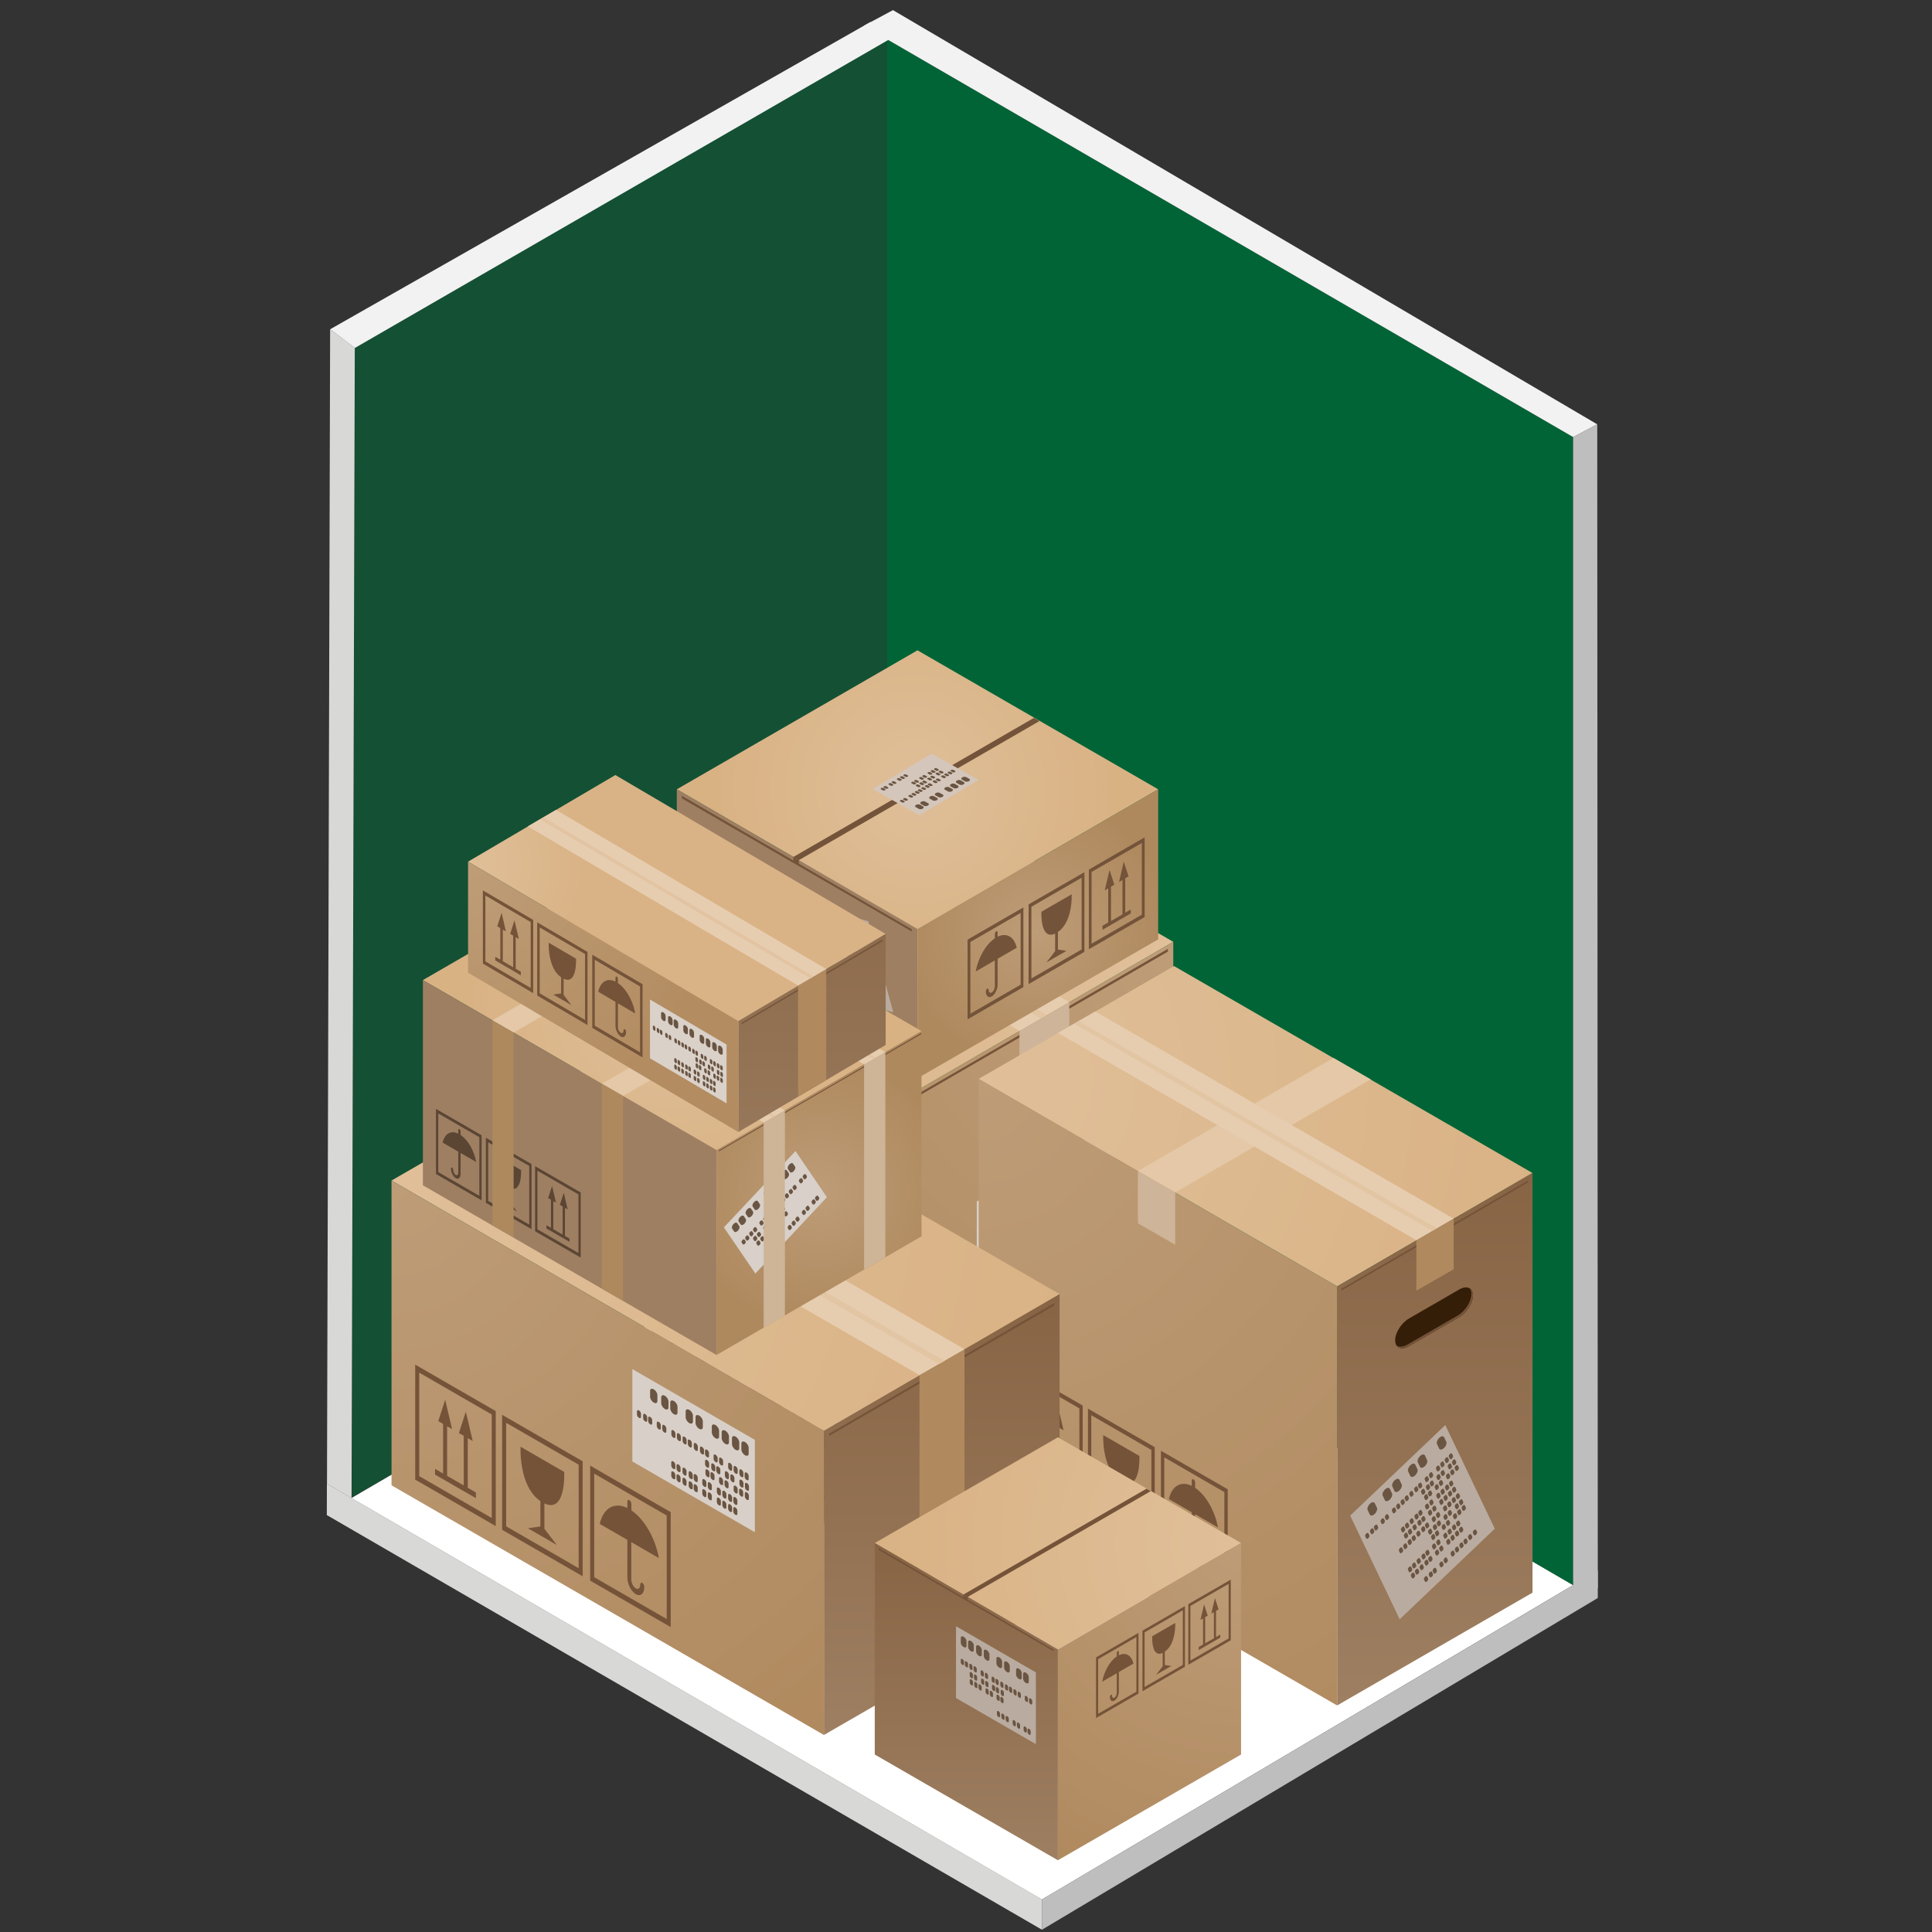 <svg xmlns="http://www.w3.org/2000/svg" width="156" height="156" fill="none" viewBox="0 0 156 156"><rect x="0" y="0" width="156" height="156" fill="#333333" stroke="none"/><path fill="#fff" d="m84.125 153.378 42.898-25.388-55.406-32.234-43.243 25.205 55.75 32.417Z"/><path fill="#006436" d="m71.617 95.756 55.406 32.234V35.291L71.617 3.166v92.59Z"/><path fill="#006436" d="M28.632 28.102 71.618 3.166v92.59l-43.204 25.15.218-92.804Z" opacity=".6"/><path fill="#BFBEBE" d="m84.134 153.372 44.88-26.556v2.216l-44.88 26.785v-2.445Z"/><path fill="#D8D8D7" d="m84.134 153.372-57.738-33.571-.007 2.534 57.745 33.482v-2.445Z"/><path fill="#D8D8D7" d="m28.387 120.966.26-92.88-1.991-1.509-.253 93.234 1.984 1.155Z"/><path fill="#F2F2F2" d="m71.826 3.166-43.171 24.93-1.99-1.513L70.29 1.773l1.536 1.393Z"/><path fill="#F2F2F2" d="M127.023 35.29 69.746 2.082 72.102.817l56.869 33.446-1.948 1.028Z"/><path fill="#BFBEBE" d="M127.023 128.242V35.291l1.947-1.028.044 93.979h-1.991Z"/><path fill="url(#a)" d="M52.6 76.048 73.67 88.275l21.068-12.227-21.068-12.164L52.6 76.048Z"/><path fill="url(#b)" d="M52.6 114.972V76.048L73.67 88.275v38.861L52.6 114.972Z"/><path fill="url(#c)" d="M94.737 114.972V76.048L73.669 88.275v38.861l21.068-12.164Z"/><path fill="#745339" d="M94.3 76.838v-.224L74.184 88.29v.196l20.118-11.65Z"/><path fill="#5B4634" d="M54.176 107.073v6.878l4.815 2.78v-6.877l-4.815-2.781Zm4.575 2.985v6.19l-4.336-2.502v-6.19l4.337 2.506v-.004Zm-2.222-.381v-.369c0-.094.05-.141.117-.102.067.039.122.145.122.239v.37c.79.53 1.441 1.689 1.65 2.859l-1.65-.954v2.231c0 .4-.228.593-.507.432-.279-.161-.506-.617-.506-1.018 0-.094.055-.141.121-.102.067.039.118.145.118.24 0 .212.118.451.267.534.146.086.267-.016.267-.228v-2.231l-1.65-.954c.209-.931.861-1.336 1.65-.951v.004Zm2.914.436v6.878l4.815 2.78v-6.877l-4.815-2.781Zm4.576 2.985v6.19l-4.337-2.502v-6.19l4.337 2.502Zm-3.473-1.072 2.612 1.508s.134 2.502-1.186 1.882v1.516l.746.966-1.728-.998.747-.106v-1.52c-1.316-.899-1.187-3.252-1.187-3.252l-.003.004Zm4.093 1.088v6.877l4.816 2.781v-6.877l-4.816-2.781Zm4.576 2.985v6.19l-4.336-2.502v-6.19l4.336 2.502Zm-2.899 3.531v-2.969l-.294-.173.412-1.277.413 1.752-.291-.165v2.969l.994.574v-2.969l-.299-.173.412-1.277.413 1.756-.29-.165v2.969l.478.279v.342l-2.439-1.41v-.342l.487.283.004-.004Z"/><path fill="#D8D0C8" d="m89.82 105.922-10.951 6.324V97.018l10.95-6.32v15.224Z"/><path fill="#6A5442" fill-rule="evenodd" d="M80.244 98.004c0 .228-.185.518-.413.648-.228.13-.408.055-.408-.173v-.66c0-.227.184-.518.408-.648.228-.13.413-.055.413.173v.66ZM82.451 96.728c0 .227-.185.514-.408.648-.228.13-.409.055-.409-.173v-.66c0-.228.185-.518.409-.648.227-.13.408-.055.408.173v.66ZM83.558 96.091c0 .228-.184.519-.412.648-.228.13-.409.055-.409-.173v-.66c0-.227.185-.514.409-.648.228-.13.412-.054.412.173v.66ZM85.385 95.035c0 .228-.185.518-.409.648-.227.13-.408.055-.408-.173v-.66c0-.228.184-.518.408-.648.228-.13.409-.055.409.173v.66ZM86.493 94.394c0 .228-.185.515-.409.649-.228.13-.408.05-.408-.173v-.66c0-.228.184-.515.408-.648.228-.13.409-.055.409.173v.66ZM88.225 93.397c0 .228-.185.514-.409.648-.228.13-.408.055-.408-.173v-.664c0-.227.184-.518.408-.648.228-.13.409-.055.409.173v.664ZM79.784 100.321c0 .099-.082.228-.18.287-.099.059-.181.024-.181-.078v-.295c0-.098.082-.228.18-.287.103-.059.181-.023.181.075v.298ZM80.255 100.054c0 .098-.082.228-.18.287-.102.059-.181.024-.181-.079v-.294c0-.102.082-.228.18-.287.103-.059.181-.023.181.079v.294ZM80.766 99.756c0 .098-.083.228-.18.286-.103.059-.181.024-.181-.078v-.295c0-.102.082-.228.18-.287.102-.058.18-.023.18.08v.294ZM81.257 99.473c0 .098-.083.228-.181.287-.098.059-.18.023-.18-.079v-.294c0-.099.082-.228.18-.287.102-.06.18-.024.18.078v.295ZM82.066 99.005c0 .099-.082.228-.18.287-.103.06-.181.024-.181-.078v-.295c0-.102.082-.228.18-.287.103-.059.181-.023.181.079v.294ZM82.557 98.723c0 .098-.083.228-.181.287-.102.058-.18.023-.18-.079v-.295c0-.098.082-.227.18-.286.102-.06.18-.024.18.078v.295ZM83.327 98.279c0 .102-.083.228-.18.287-.103.059-.181.023-.181-.079v-.294c0-.099.082-.228.18-.287.102-.06.18-.024.18.078v.295ZM83.775 98.02c0 .102-.083.228-.18.287-.103.058-.181.023-.181-.079v-.295c0-.098.082-.227.18-.286.102-.06.18-.024.18.078v.295ZM84.328 97.698c0 .098-.082.228-.18.287-.103.058-.181.023-.181-.079v-.295c0-.098.082-.227.18-.286.103-.06.181-.024.181.078v.295ZM84.863 97.391c0 .099-.083.228-.181.287-.102.059-.18.024-.18-.079v-.294c0-.098.082-.228.18-.287.102-.059.18-.023.18.079v.294ZM79.764 102.089c0 .098-.082.228-.18.287-.102.058-.18.023-.18-.079v-.295c0-.102.082-.227.18-.286.102-.059.18-.024.18.074v.299ZM80.275 101.79c0 .103-.082.228-.18.287-.103.059-.181.024-.181-.078v-.295c0-.102.082-.228.18-.287.103-.059.181-.023.181.079v.294ZM80.766 101.508c0 .098-.083.227-.18.286-.099.059-.181.024-.181-.078v-.295c0-.102.082-.228.18-.287.102-.059.18-.023.18.075v.299ZM81.579 101.04c0 .102-.083.228-.18.287-.103.059-.181.023-.181-.079v-.294c0-.102.082-.228.18-.287.102-.059.18-.024.18.078v.295ZM82.07 100.757c0 .099-.083.228-.18.287-.103.059-.181.024-.181-.078v-.295c0-.102.082-.228.18-.287.102-.059.18-.023.18.079v.294ZM82.836 100.314c0 .098-.082.227-.18.286-.103.059-.181.024-.181-.078v-.295c0-.102.082-.228.18-.287.102-.058.181-.023.181.079v.295ZM83.284 100.054c0 .098-.083.228-.18.287-.103.059-.181.024-.181-.079v-.294c0-.102.082-.228.18-.287.102-.059.181-.023.181.079v.294ZM85.33 97.12c0 .099-.083.228-.18.287-.103.059-.181.024-.181-.079v-.294c0-.098.082-.228.18-.287.102-.059.18-.023.18.079v.294ZM80.793 102.529c0 .102-.082.228-.18.287-.099.058-.181.023-.181-.079v-.295c0-.098.082-.227.18-.286.103-.059.181-.024.181.078v.295ZM81.261 102.258c0 .098-.082.228-.18.286-.103.059-.181.024-.181-.078v-.295c0-.102.082-.227.18-.286.103-.059.181-.024.181.078v.295ZM81.775 101.963c0 .098-.082.228-.18.287-.103.059-.181.023-.181-.079v-.294c0-.099.082-.228.18-.287.103-.059.181-.024.181.075v.298ZM82.266 101.68c0 .099-.082.228-.18.287-.099.059-.181.024-.181-.078v-.295c0-.102.082-.228.18-.287.103-.059.181-.023.181.079v.294ZM83.076 101.209c0 .098-.083.228-.181.287-.098.059-.18.023-.18-.079v-.294c0-.103.082-.228.18-.287.102-.059.18-.024.18.078v.295ZM83.566 100.926c0 .098-.082.228-.18.287-.102.059-.18.023-.18-.079v-.294c0-.102.082-.228.18-.287.102-.059.18-.024.18.079v.294ZM84.336 100.482c0 .102-.082.228-.18.287-.103.059-.181.024-.181-.078v-.295c0-.098.082-.228.18-.287.103-.059.181-.023.181.079v.294ZM84.784 100.223c0 .098-.083.228-.18.287-.103.059-.181.023-.181-.079v-.294c0-.098.082-.228.18-.287.102-.059.181-.023.181.079v.294ZM85.338 99.905c0 .102-.083.228-.181.287-.102.059-.18.023-.18-.079v-.294c0-.099.082-.228.18-.287.102-.059.18-.024.18.075v.298ZM85.872 99.599c0 .098-.082.227-.18.286-.099.06-.181.024-.181-.078v-.295c0-.098.082-.228.18-.287.102-.058.181-.023.181.08v.294ZM86.34 99.328c0 .102-.083.227-.181.286-.102.06-.18.024-.18-.078v-.295c0-.098.082-.228.18-.286.102-.06.18-.024.18.074v.299ZM80.793 103.436c0 .102-.082.228-.18.287-.099.059-.181.023-.181-.079v-.294c0-.099.082-.228.18-.287.103-.059.181-.024.181.075v.298ZM81.261 103.165c0 .102-.082.228-.18.287-.103.059-.181.023-.181-.079v-.294c0-.099.082-.228.18-.287.103-.059.181-.024.181.078v.295ZM81.775 102.866c0 .103-.082.228-.18.287-.103.059-.181.024-.181-.078v-.295c0-.102.082-.228.18-.287.103-.059.181-.023.181.079v.294ZM82.266 102.584c0 .102-.082.228-.18.287-.099.058-.181.023-.181-.079v-.295c0-.098.082-.227.18-.286.103-.059.181-.024.181.078v.295ZM83.076 102.116c0 .102-.083.228-.181.287-.098.059-.18.024-.18-.079v-.294c0-.102.082-.228.18-.287.102-.059.18-.023.18.079v.294ZM83.566 101.834c0 .102-.082.227-.18.286-.102.059-.18.024-.18-.078v-.295c0-.098.082-.228.18-.287.102-.059.18-.023.18.079v.295ZM84.336 101.39c0 .102-.082.227-.18.286-.103.059-.181.024-.181-.078v-.295c0-.098.082-.228.18-.286.103-.059.181-.024.181.078v.295ZM84.784 101.131c0 .102-.083.227-.18.286-.103.059-.181.024-.181-.078v-.295c0-.098.082-.228.18-.287.102-.059.181-.023.181.079v.295ZM85.338 100.812c0 .102-.083.228-.181.287-.102.059-.18.024-.18-.079v-.294c0-.098.082-.228.18-.287.102-.059.18-.023.18.075v.298ZM85.872 100.502c0 .102-.082.228-.18.287-.099.059-.181.023-.181-.079v-.294c0-.099.082-.228.18-.287.102-.059.181-.024.181.078v.295ZM86.34 100.231c0 .102-.083.228-.181.287-.102.059-.18.023-.18-.079v-.295c0-.098.082-.227.18-.286.102-.06.18-.024.18.074v.299ZM85.844 96.826c0 .098-.082.228-.18.286-.103.06-.181.024-.181-.078v-.295c0-.098.082-.228.18-.286.103-.06.181-.024.181.078v.295ZM86.336 96.543c0 .098-.083.228-.181.287-.102.058-.18.023-.18-.079v-.294c0-.103.082-.228.18-.287.102-.06.18-.024.18.078v.295ZM87.144 96.076c0 .098-.082.227-.18.286-.099.06-.181.024-.181-.078v-.295c0-.098.082-.228.18-.287.103-.058.181-.023.181.079v.295ZM87.635 95.789c0 .098-.082.227-.18.287-.102.058-.18.023-.18-.08v-.294c0-.102.082-.227.18-.286.102-.06.18-.024.18.078v.295ZM88.405 95.349c0 .098-.082.228-.18.287-.102.059-.181.023-.181-.079v-.294c0-.099.082-.228.18-.287.103-.06.181-.024.181.078v.295ZM88.853 95.09c0 .098-.082.227-.18.286-.103.06-.181.024-.181-.078v-.295c0-.102.082-.228.18-.287.103-.058.181-.023.181.08v.294ZM89.407 94.768c0 .102-.082.227-.18.286-.103.06-.181.024-.181-.078v-.295c0-.098.082-.228.18-.287.102-.058.181-.023.181.079v.295ZM80.762 109.767c0 .102-.082.228-.18.287-.103.059-.181.024-.181-.078v-.295c0-.102.082-.228.18-.287.103-.059.181-.023.181.079v.294ZM81.316 109.445c0 .103-.082.228-.18.287-.103.059-.181.024-.181-.074v-.295c0-.102.082-.228.18-.287.102-.059.18-.023.18.079v.294-.004ZM81.85 109.139c0 .102-.082.228-.18.287-.099.059-.181.023-.181-.079v-.294c0-.102.082-.228.18-.287.103-.059.181-.024.181.079v.294ZM82.317 108.868c0 .102-.082.228-.18.287-.102.059-.18.023-.18-.075v-.295c0-.102.082-.227.18-.286.102-.059.18-.024.18.078v.295-.004ZM82.828 108.573c0 .103-.083.228-.18.287-.103.059-.181.024-.181-.078v-.295c0-.102.082-.228.18-.287.102-.059.18-.023.18.079v.294ZM83.319 108.291c0 .102-.083.227-.18.286-.099.059-.181.024-.181-.074v-.295c0-.102.082-.228.18-.287.102-.058.18-.023.18.079v.295-.004ZM84.132 107.823c0 .102-.083.228-.18.287-.103.059-.181.024-.181-.079v-.294c0-.102.082-.228.18-.287.102-.059.18-.023.18.079v.294ZM84.623 107.541c0 .102-.082.227-.18.286-.103.059-.181.024-.181-.074v-.295c0-.102.082-.228.18-.287.103-.059.181-.023.181.079v.294-.003ZM85.389 107.097c0 .098-.082.228-.18.286-.103.059-.181.024-.181-.078v-.295c0-.102.082-.227.18-.286.102-.059.18-.024.18.078v.295ZM85.837 106.837c0 .102-.083.228-.18.287-.103.059-.181.024-.181-.075v-.294c0-.102.082-.228.18-.287.102-.059.18-.023.18.079v.294-.004ZM86.394 106.515c0 .102-.082.228-.18.287-.102.059-.181.024-.181-.079v-.294c0-.102.082-.228.18-.287.103-.059.181-.023.181.079v.294ZM79.757 101.26c0 .098-.083.228-.181.287-.102.059-.18.023-.18-.079v-.294c0-.102.082-.228.18-.287.102-.059.18-.024.18.078v.295ZM80.248 100.977c0 .099-.083.228-.181.287-.098.059-.18.024-.18-.078v-.295c0-.102.082-.228.18-.287.102-.059.18-.023.18.079v.294ZM81.057 100.51c0 .098-.083.228-.181.287-.098.059-.18.023-.18-.079v-.294c0-.103.082-.228.18-.287.102-.059.18-.024.18.078v.295ZM81.548 100.223c0 .098-.083.228-.181.287-.102.059-.18.023-.18-.079v-.294c0-.102.082-.228.18-.287.102-.059.18-.023.18.079v.294ZM82.317 99.783c0 .102-.082.228-.18.287-.102.059-.18.024-.18-.079v-.294c0-.102.082-.228.18-.287.102-.059.18-.023.18.079v.294ZM82.765 99.524c0 .102-.082.228-.18.287-.103.059-.181.023-.181-.079v-.294c0-.103.082-.228.18-.287.103-.06.181-.024.181.078v.295ZM83.319 99.202c0 .098-.083.228-.18.287-.103.059-.181.023-.181-.079v-.294c0-.103.082-.228.18-.287.102-.06.18-.024.18.078v.295ZM80.743 104.477c0 .102-.083.228-.181.287-.098.058-.18.023-.18-.079v-.295c0-.102.082-.227.18-.286.102-.059.18-.024.18.078v.295ZM81.21 104.206c0 .102-.083.228-.18.287-.103.059-.182.023-.182-.079v-.295c0-.098.083-.227.181-.286.102-.059.18-.024.18.074v.299ZM81.72 103.911c0 .102-.082.228-.18.287-.103.059-.181.024-.181-.079v-.294c0-.098.082-.228.18-.287.103-.059.181-.023.181.079v.294ZM82.211 103.625c0 .102-.082.227-.18.286-.099.059-.181.024-.181-.078v-.295c0-.098.082-.228.18-.287.103-.058.181-.023.181.075v.299ZM83.024 103.157c0 .102-.082.228-.18.287-.098.059-.18.023-.18-.079v-.294c0-.098.082-.228.18-.287.102-.059.18-.024.18.079v.294ZM83.515 102.874c0 .102-.082.228-.18.287-.102.059-.18.024-.18-.079v-.294c0-.098.082-.228.18-.287.102-.059.18-.023.18.079v.294ZM84.281 102.43c0 .103-.082.228-.18.287-.102.059-.181.024-.181-.078v-.295c0-.102.082-.228.18-.287.103-.059.181-.023.181.079v.294ZM84.729 102.171c0 .102-.082.228-.18.287-.103.059-.181.024-.181-.079v-.294c0-.098.082-.228.18-.287.102-.059.181-.023.181.079v.294ZM85.287 101.853c0 .102-.083.228-.181.287-.102.059-.18.023-.18-.079v-.294c0-.102.082-.228.18-.287.102-.059.18-.024.18.079v.294ZM85.817 101.543c0 .102-.082.228-.18.287-.099.059-.181.023-.181-.079v-.295c0-.098.082-.227.18-.286.103-.059.181-.024.181.074v.299ZM80.719 106.24c0 .098-.082.228-.18.287-.103.059-.181.024-.181-.079v-.294c0-.102.082-.228.18-.287.103-.059.181-.023.181.079v.294ZM81.233 105.946c0 .098-.082.228-.18.286-.102.059-.18.024-.18-.078v-.295c0-.102.082-.227.18-.286.102-.059.18-.024.18.078v.295ZM81.724 105.659c0 .098-.082.228-.18.287-.099.059-.181.024-.181-.079v-.294c0-.102.082-.228.18-.287.103-.059.181-.023.181.079v.294ZM82.533 105.192c0 .098-.082.228-.18.287-.099.058-.181.023-.181-.079v-.295c0-.102.082-.227.18-.286.103-.059.181-.024.181.078v.295ZM83.024 104.909c0 .098-.082.228-.18.287-.102.058-.18.023-.18-.079v-.295c0-.102.082-.227.18-.286.102-.059.18-.024.18.078v.295ZM83.794 104.465c0 .102-.082.228-.18.287-.103.059-.181.023-.181-.079v-.294c0-.102.082-.228.18-.287.102-.059.181-.024.181.079v.294ZM84.242 104.206c0 .102-.083.228-.18.287-.103.058-.181.023-.181-.079v-.295c0-.102.082-.227.18-.286.102-.059.181-.024.181.078v.295ZM86.284 101.276c0 .102-.082.228-.18.287-.102.058-.18.023-.18-.079v-.295c0-.098.082-.227.18-.286.102-.059.18-.024.18.078v.295ZM81.748 106.68c0 .099-.082.228-.18.287-.099.059-.181.024-.181-.078v-.295c0-.102.082-.228.18-.287.103-.059.181-.023.181.079v.294ZM82.22 106.409c0 .102-.083.228-.181.287-.103.059-.181.024-.181-.078v-.295c0-.098.082-.228.18-.287.103-.059.181-.023.181.079v.294ZM82.73 106.115c0 .098-.083.227-.18.286-.103.059-.182.024-.182-.078v-.295c0-.098.083-.228.181-.286.102-.059.18-.024.18.078v.295ZM83.22 105.832c0 .102-.082.228-.18.287-.102.059-.18.023-.18-.079v-.294c0-.099.082-.228.18-.287.102-.059.18-.024.18.078v.295ZM84.034 105.364c0 .099-.083.228-.181.287-.098.059-.18.024-.18-.078v-.295c0-.098.082-.228.18-.287.102-.059.18-.023.18.079v.294ZM84.524 105.082c0 .102-.082.228-.18.286-.102.059-.18.024-.18-.078v-.295c0-.098.082-.228.18-.286.102-.059.18-.024.18.078v.295ZM85.29 104.638c0 .098-.082.228-.18.287-.102.059-.18.023-.18-.079v-.294c0-.103.082-.228.18-.287.102-.059.18-.024.18.078v.295ZM85.739 104.379c0 .098-.083.228-.181.286-.102.059-.18.024-.18-.078v-.295c0-.098.082-.228.18-.286.102-.059.18-.024.18.078v.295ZM86.292 104.057c0 .098-.082.227-.18.286-.102.059-.181.024-.181-.078v-.295c0-.102.082-.228.18-.287.103-.058.181-.023.181.079v.295ZM86.826 103.75c0 .102-.082.228-.18.287-.098.059-.18.023-.18-.079v-.294c0-.098.082-.228.18-.287.102-.059.18-.024.18.079v.294ZM87.294 103.479c0 .098-.082.228-.18.287-.103.059-.181.023-.181-.079v-.294c0-.102.082-.228.18-.287.102-.059.181-.024.181.079v.294ZM81.748 107.588c0 .102-.082.227-.18.286-.099.059-.181.024-.181-.078v-.295c0-.102.082-.228.18-.287.103-.058.181-.023.181.079v.295ZM82.22 107.317c0 .102-.083.227-.181.286-.103.059-.181.024-.181-.078v-.295c0-.098.082-.228.18-.287.103-.058.181-.023.181.079v.295ZM82.73 107.022c0 .102-.083.228-.18.287-.103.059-.182.023-.182-.079v-.294c0-.099.083-.228.181-.287.102-.059.18-.024.18.078v.295ZM83.22 106.739c0 .102-.082.228-.18.287-.102.059-.18.023-.18-.079v-.294c0-.098.082-.228.18-.287.102-.059.18-.024.18.079v.294ZM84.034 106.268c0 .102-.083.228-.181.287-.098.058-.18.023-.18-.079v-.295c0-.098.082-.227.18-.286.102-.059.18-.024.18.078v.295ZM84.524 105.985c0 .102-.082.228-.18.287-.102.059-.18.023-.18-.079v-.294c0-.099.082-.228.18-.287.102-.059.18-.024.18.078v.295ZM85.29 105.541c0 .102-.082.228-.18.287-.102.059-.18.023-.18-.079v-.294c0-.102.082-.228.18-.287.102-.059.18-.024.18.079v.294ZM85.739 105.282c0 .102-.083.228-.181.287-.102.059-.18.023-.18-.079v-.294c0-.098.082-.228.18-.287.102-.059.18-.024.18.079v.294ZM86.292 104.964c0 .102-.082.228-.18.287-.102.059-.181.023-.181-.079v-.295c0-.098.082-.227.18-.286.103-.059.181-.024.181.078v.295ZM86.826 104.658c0 .102-.082.227-.18.286-.098.059-.18.024-.18-.078v-.295c0-.098.082-.228.18-.287.102-.059.18-.023.18.079v.295ZM87.294 104.387c0 .102-.082.227-.18.286-.103.059-.181.024-.181-.078v-.295c0-.098.082-.228.18-.287.102-.059.181-.023.181.079v.295ZM86.799 100.977c0 .102-.083.228-.18.287-.103.059-.181.024-.181-.078v-.295c0-.102.082-.228.18-.287.102-.059.18-.023.18.079v.294ZM87.29 100.694c0 .103-.083.228-.18.287-.1.059-.181.024-.181-.078v-.295c0-.098.082-.228.18-.287.102-.059.18-.023.18.079v.294ZM80.71 105.412c0 .102-.082.227-.18.286-.102.059-.18.024-.18-.078v-.295c0-.102.082-.228.18-.286.102-.059.18-.024.18.078v.295ZM81.202 105.129c0 .098-.083.228-.18.287-.099.058-.181.023-.181-.079v-.295c0-.102.082-.227.18-.286.102-.059.18-.024.18.074v.299ZM82.015 104.661c0 .103-.083.228-.181.287-.098.059-.18.024-.18-.078v-.295c0-.102.082-.228.18-.287.102-.059.18-.023.18.079v.294ZM82.506 104.379c0 .098-.083.227-.18.286-.103.059-.181.024-.181-.074v-.295c0-.102.082-.228.18-.287.102-.058.18-.023.18.079v.295-.004ZM83.272 103.935c0 .098-.083.228-.18.287-.103.058-.182.023-.182-.079v-.295c0-.102.083-.227.181-.286.102-.059.18-.024.18.078v.295ZM83.72 103.676c0 .098-.083.227-.181.286-.102.059-.18.024-.18-.074v-.295c0-.102.082-.228.18-.287.102-.058.18-.023.18.079v.295-.004ZM84.278 103.354c0 .098-.083.227-.181.286-.102.059-.18.024-.18-.078v-.295c0-.102.082-.228.18-.287.102-.058.18-.023.18.079v.295Z" clip-rule="evenodd"/><path fill="#E4C8A7" d="m86.155 71.092-4.026-2.306-21.064 12.172 4.006 2.329 21.084-12.195Z"/><path fill="#E7CDAF" d="m61.253 71.052 4.026-2.305 21.06 12.171-4.006 2.33-21.08-12.196Z"/><path fill="#E2C5A2" d="M84.065 82.246 63.001 70.07l.483-.282L84.55 81.962l-.484.283Z"/><path fill="#CEB498" d="M86.34 86.708v-5.79l-4.023 2.338v5.777l4.022-2.325Z"/><path fill="#B0895E" d="M65.07 83.287v5.986l-4.021-2.325v-5.994l4.022 2.333Z"/><path fill="url(#d)" d="m54.649 63.732 19.434 11.275 19.435-11.275L74.083 52.51 54.65 63.732Z"/><path fill="url(#e)" d="M54.649 75.848V63.732l19.434 11.275v12.058L54.65 75.848Z"/><path fill="url(#f)" d="M93.518 75.848V63.732L74.084 75.007v12.058l19.434-11.217Z"/><path fill="#735339" d="M55.06 64.466v-.207L73.62 75.03v.184L55.06 64.466ZM78.127 75.872v6.435l4.507-2.604v-6.435l-4.507 2.604Zm4.285-2.154v5.792l-4.058 2.343V76.06l4.058-2.343Zm-2.082 2.048v-.343c0-.092.053-.189.11-.227.064-.034.112.005.112.096v.343c.74-.357 1.348.02 1.546.89l-1.546.893v2.087c0 .377-.213.802-.473.952-.261.15-.474-.03-.474-.401 0-.087.048-.189.111-.227.063-.034.111.005.111.096 0 .198.112.29.252.213.14-.082.25-.305.25-.503v-2.087l-1.545.894c.193-1.096.807-2.179 1.546-2.676Zm2.725-2.74v6.436l4.507-2.604v-6.435l-4.507 2.604Zm4.284-2.154v5.792l-4.058 2.343v-5.792l4.058-2.343Zm-3.25 2.749 2.444-1.41s.12 2.197-1.111 3.043v1.42l.695.101-1.618.933.7-.908v-1.42c-1.231.58-1.11-1.764-1.11-1.764v.005Zm3.83-3.406v6.435l4.507-2.604v-6.435l-4.507 2.604Zm4.28-2.15v5.793L88.141 76.2v-5.793l4.058-2.343Zm-2.715 6.44v-2.778l-.28.16.387-1.643.386 1.193-.27.155v2.778l.927-.537v-2.777l-.28.16.386-1.643.387 1.193-.27.154v2.778l.449-.26v.318l-2.285 1.319v-.319l.459-.266.004.015Z"/><path fill="#B9AB9F" d="m72.127 81.732-9.469-2.483-2.01-7.343 9.464 2.478 2.015 7.348Z"/><path fill="#6A5543" d="M62.267 73.616c.043.16-.073.251-.256.203-.184-.048-.372-.217-.416-.382l-.13-.468c-.044-.16.072-.251.256-.203.188.048.372.217.415.377l.13.468v.005ZM63.136 73.843c.044.16-.072.251-.256.203-.188-.048-.372-.217-.415-.382l-.13-.468c-.044-.16.072-.251.256-.203.188.048.372.217.415.377l.13.468v.005ZM64.084 74.09c.043.159-.073.25-.257.202-.188-.048-.371-.217-.415-.376l-.13-.469c-.044-.16.072-.251.256-.203.183.048.372.218.415.377l.13.469ZM64.992 74.331c.043.16-.073.251-.257.203-.188-.048-.371-.218-.415-.382l-.13-.468c-.044-.16.072-.251.256-.203.188.048.372.217.415.377l.13.468v.005ZM66.494 74.722c.044.16-.072.252-.256.203-.183-.048-.372-.217-.415-.382l-.13-.468c-.044-.16.072-.251.255-.203.184.048.372.217.416.377l.13.468v.005ZM67.397 74.964c.044.16-.072.251-.256.203-.183-.049-.372-.218-.415-.382l-.13-.468c-.044-.16.072-.252.255-.203.189.048.372.217.416.376l.13.469v.005ZM68.823 75.336c.043.16-.073.251-.256.203-.184-.049-.372-.218-.416-.382l-.13-.469c-.044-.159.072-.25.256-.203.188.049.372.218.415.377l.13.469v.005ZM69.648 75.553c.044.16-.072.252-.256.203-.183-.048-.371-.217-.415-.381l-.13-.469c-.044-.16.072-.251.256-.203.188.048.372.218.415.377l.13.469v.004ZM62.523 75.558c.024.092-.039.14-.145.111-.101-.029-.208-.12-.232-.212l-.072-.261c-.024-.087.038-.14.145-.111.106.029.207.12.232.212l.072.261ZM63.006 75.689c.024.091-.038.14-.145.11-.106-.028-.207-.12-.232-.212l-.072-.26c-.024-.088.039-.14.145-.112.101.03.208.12.232.213l.072.26ZM63.533 75.824c.024.092-.039.14-.145.11-.106-.028-.208-.12-.232-.212l-.072-.26c-.025-.088.038-.14.144-.112.102.03.208.121.232.213l.073.26ZM64.04 75.959c.024.092-.039.14-.145.111-.102-.029-.208-.12-.232-.212l-.072-.261c-.025-.087.038-.14.14-.111.106.029.207.12.232.212l.072.261h.005ZM64.876 76.177c.024.091-.04.14-.145.11-.102-.028-.208-.12-.232-.212l-.073-.26c-.024-.088.039-.141.14-.112.107.029.208.12.232.213l.073.26h.005ZM65.383 76.307c.024.092-.039.14-.145.111-.102-.029-.208-.12-.232-.213l-.072-.26c-.025-.087.038-.14.145-.111.101.028.207.12.231.212l.073.26ZM66.175 76.515c.024.091-.038.14-.145.11-.106-.028-.207-.12-.232-.212l-.072-.26c-.024-.088.038-.14.145-.112.101.03.208.12.232.213l.072.26ZM66.634 76.64c.024.092-.038.14-.145.111-.101-.029-.208-.12-.232-.212l-.072-.261c-.024-.087.038-.14.145-.111.101.029.207.12.232.212l.072.261ZM67.21 76.79c.023.092-.04.14-.146.111-.101-.029-.208-.12-.232-.212l-.072-.261c-.024-.087.038-.14.145-.111.101.029.207.12.232.212l.072.261ZM67.755 76.93c.024.092-.039.14-.145.111-.101-.029-.208-.12-.232-.212l-.072-.261c-.025-.087.038-.14.145-.111.106.029.207.12.232.212l.072.261ZM64.016 77.399c.024.087-.039.14-.145.11-.101-.023-.208-.12-.232-.212l-.072-.26c-.025-.092.038-.14.14-.112.106.03.207.121.232.213l.072.26h.005ZM64.542 77.539c.025.087-.038.14-.145.11-.101-.028-.207-.12-.232-.212l-.072-.26c-.024-.092.039-.14.145-.112.101.03.208.121.232.213l.072.26ZM65.05 77.67c.024.086-.039.14-.145.11-.102-.029-.208-.12-.232-.212l-.073-.261c-.024-.092.039-.14.145-.111.102.029.208.12.232.212l.073.261ZM65.885 77.887c.024.087-.038.14-.145.11-.101-.023-.207-.12-.231-.212l-.073-.26c-.024-.093.039-.14.145-.112.106.03.208.12.232.213l.072.26ZM66.393 78.022c.024.092-.039.14-.145.111-.102-.029-.208-.12-.232-.213l-.073-.26c-.024-.092.039-.14.145-.112.102.03.208.121.232.213l.073.26ZM67.185 78.23c.024.087-.039.14-.145.11-.102-.028-.208-.12-.232-.212l-.072-.26c-.025-.093.038-.14.145-.112.101.03.207.12.231.213l.073.26ZM67.644 78.35c.024.087-.039.14-.145.112-.102-.03-.208-.121-.232-.213l-.073-.261c-.024-.092.039-.14.145-.111.102.029.208.12.232.213l.073.26ZM67.683 79.882c.024.087-.04.14-.146.11-.1-.028-.207-.12-.231-.212l-.073-.26c-.024-.088.039-.14.145-.112.102.03.208.121.232.213l.073.26ZM68.209 80.022c.024.092-.039.14-.145.111-.102-.029-.208-.12-.232-.212l-.072-.261c-.025-.087.038-.14.144-.111.102.028.208.12.232.212l.073.26ZM68.716 80.152c.024.087-.038.14-.145.111-.101-.029-.207-.12-.232-.212l-.072-.261c-.024-.087.038-.14.145-.111.106.029.207.12.232.212l.072.261ZM69.547 80.37c.024.087-.038.14-.145.11-.101-.028-.207-.12-.232-.212l-.072-.26c-.024-.088.039-.14.145-.112.106.03.208.121.232.213l.072.26ZM70.054 80.505c.024.092-.038.14-.145.111-.101-.029-.207-.12-.232-.213l-.072-.26c-.024-.087.039-.14.145-.112.101.03.208.121.232.213l.072.26ZM70.847 80.713c.024.087-.04.14-.145.11-.102-.028-.208-.12-.232-.212l-.073-.26c-.024-.093.039-.14.145-.112.102.03.208.121.232.213l.073.26ZM71.31 80.833c.025.087-.038.14-.145.112-.101-.03-.207-.121-.231-.213l-.073-.26c-.024-.088.039-.141.145-.112.102.029.208.12.232.213l.072.26ZM68.238 77.06c.024.092-.039.14-.145.111-.102-.028-.208-.12-.232-.212l-.072-.26c-.025-.093.038-.141.144-.112.102.029.208.12.232.213l.073.26ZM68.764 77.196c.025.091-.038.14-.144.11-.102-.028-.208-.12-.232-.212l-.073-.26c-.024-.088.039-.14.145-.112.102.03.208.121.232.213l.073.26ZM69.272 77.331c.024.092-.039.14-.145.111-.102-.024-.208-.12-.232-.212l-.072-.261c-.025-.087.038-.14.145-.111.106.029.207.12.231.212l.073.261ZM70.108 77.548c.024.092-.04.14-.145.111-.102-.029-.208-.12-.232-.212l-.073-.26c-.024-.088.039-.141.145-.112.106.029.208.12.232.212l.073.261ZM70.61 77.679c.024.092-.039.14-.145.111-.101-.029-.208-.12-.232-.213l-.072-.26c-.025-.087.038-.14.145-.111.101.028.207.12.231.212l.073.26ZM63.808 76.655c.024.091-.039.14-.145.11-.101-.028-.208-.12-.232-.212l-.072-.26c-.025-.088.038-.14.145-.112.106.03.207.121.232.213l.072.26ZM64.31 76.79c.025.087-.038.14-.145.111-.101-.029-.207-.12-.231-.212l-.073-.261c-.024-.087.039-.14.145-.111.106.029.208.12.232.212l.072.261ZM65.146 77.007c.025.087-.038.14-.145.112-.101-.03-.207-.121-.232-.213l-.072-.26c-.024-.093.039-.141.145-.112.101.029.208.12.232.213l.072.26ZM65.653 77.143c.025.087-.038.14-.145.11-.101-.028-.207-.12-.231-.212l-.073-.26c-.024-.088.039-.14.145-.112.106.03.208.121.232.213l.072.26ZM66.446 77.35c.024.087-.039.14-.145.112-.102-.03-.208-.121-.232-.213l-.072-.26c-.025-.088.038-.141.144-.112.107.029.208.12.232.213l.073.26ZM66.905 77.466c.024.092-.039.14-.145.111-.107-.029-.208-.12-.232-.212l-.073-.261c-.024-.087.039-.14.145-.111.102.029.208.12.232.212l.073.261ZM67.48 77.62c.024.088-.04.141-.145.112-.102-.029-.208-.12-.232-.213l-.073-.26c-.024-.092.039-.14.145-.112.102.03.208.121.232.213l.073.26Z"/><path fill="#735339" d="m64.504 69.452 19.43-11.232-.445-.256-19.43 11.232.445.256Z"/><path fill="#735339" d="M64.06 69.558v-.362l.444.256v.372l-.445-.266Z"/><path fill="#D4C6BA" d="m70.45 63.708 4.788-2.85 3.787 2.12-4.792 2.85-3.783-2.12Z"/><path fill="#6A5543" d="M77.682 62.954c-.082-.048-.072-.13.02-.183a.356.356 0 0 1 .318-.02l.242.136c.082.048.072.13-.02.183a.357.357 0 0 1-.318.02l-.242-.136ZM77.243 63.215c-.082-.048-.073-.13.02-.184a.357.357 0 0 1 .318-.019l.242.136c.082.048.072.13-.02.183a.357.357 0 0 1-.319.02l-.241-.136ZM76.764 63.5c-.082-.048-.072-.13.02-.183a.357.357 0 0 1 .319-.02l.241.136c.082.048.073.13-.02.183a.357.357 0 0 1-.318.02l-.242-.136ZM76.305 63.77c-.082-.048-.072-.13.02-.183a.357.357 0 0 1 .319-.02l.241.136c.082.048.073.13-.02.184a.356.356 0 0 1-.318.019l-.242-.135ZM75.542 64.225c-.082-.049-.072-.13.02-.184a.357.357 0 0 1 .318-.02l.242.136c.082.048.072.13-.02.184a.357.357 0 0 1-.318.019l-.242-.135ZM75.083 64.495c-.082-.048-.072-.13.02-.183a.357.357 0 0 1 .318-.02l.242.136c.082.048.072.13-.02.183a.357.357 0 0 1-.318.02l-.242-.136ZM74.363 64.925c-.082-.048-.072-.13.02-.183a.356.356 0 0 1 .319-.02l.241.136c.082.048.073.13-.02.183a.356.356 0 0 1-.318.02l-.242-.136ZM73.948 65.176c-.082-.048-.072-.13.02-.183a.357.357 0 0 1 .318-.02l.242.136c.082.048.072.13-.02.183a.357.357 0 0 1-.318.02l-.242-.136ZM76.789 62.278c-.049-.024-.04-.072.01-.102a.212.212 0 0 1 .178-.01l.135.078c.049.024.039.073-.01.102-.053.029-.135.033-.178.01l-.135-.078ZM76.547 62.428c-.048-.025-.038-.073.01-.102a.212.212 0 0 1 .178-.01l.136.078c.043.024.038.072-.01.101a.212.212 0 0 1-.179.01l-.135-.077ZM76.276 62.582c-.048-.024-.038-.072.01-.101a.212.212 0 0 1 .179-.01l.135.077c.048.025.039.073-.01.102-.053.029-.135.034-.178.01l-.136-.078ZM76.02 62.737c-.048-.024-.038-.073.01-.102a.212.212 0 0 1 .179-.01l.135.078c.044.024.039.072-.01.101-.053.03-.135.034-.178.01l-.136-.077ZM75.6 62.988c-.048-.024-.043-.072.01-.101a.212.212 0 0 1 .178-.01l.136.077c.048.024.043.073-.01.102a.212.212 0 0 1-.179.01l-.135-.078ZM75.344 63.138c-.048-.024-.039-.073.01-.102a.212.212 0 0 1 .178-.01l.136.078c.043.024.038.072-.01.101a.195.195 0 0 1-.179.01l-.135-.077ZM74.943 63.38c-.048-.025-.038-.073.01-.102a.212.212 0 0 1 .178-.01l.136.078c.043.024.038.072-.01.101-.053.029-.135.034-.179.01l-.135-.078ZM74.711 63.52c-.048-.025-.038-.073.01-.102a.212.212 0 0 1 .179-.01l.135.078c.048.024.044.072-.01.101a.196.196 0 0 1-.178.01l-.136-.078ZM74.422 63.689c-.049-.025-.039-.073.01-.102a.212.212 0 0 1 .178-.01l.135.078c.049.024.044.072-.01.101a.212.212 0 0 1-.178.01l-.135-.077ZM74.141 63.853c-.048-.024-.038-.073.01-.102a.212.212 0 0 1 .178-.01l.136.078c.043.024.038.072-.01.101a.212.212 0 0 1-.179.01l-.135-.077ZM75.45 62.152c-.043-.024-.038-.072.01-.101a.212.212 0 0 1 .179-.01l.135.078c.048.024.039.072-.01.101a.212.212 0 0 1-.178.01l-.135-.078ZM75.18 62.312c-.044-.024-.039-.073.01-.102a.212.212 0 0 1 .178-.01l.136.078c.048.024.038.072-.01.101a.212.212 0 0 1-.179.01l-.135-.077ZM74.924 62.462c-.044-.025-.039-.073.01-.102.053-.029.135-.034.178-.01l.136.078c.048.024.038.072-.01.101a.196.196 0 0 1-.179.01l-.135-.078ZM74.504 62.713c-.049-.024-.044-.073.01-.102a.212.212 0 0 1 .178-.01l.135.078c.049.024.039.072-.01.101a.212.212 0 0 1-.178.01l-.135-.077ZM74.248 62.867c-.049-.024-.04-.072.01-.101a.212.212 0 0 1 .178-.01l.135.077c.049.025.039.073-.01.102a.212.212 0 0 1-.178.01l-.135-.078ZM73.847 63.104c-.049-.024-.04-.072.01-.102a.212.212 0 0 1 .178-.01l.135.078c.048.024.039.073-.01.102a.212.212 0 0 1-.178.01l-.135-.078ZM73.61 63.244c-.048-.024-.039-.072.01-.101a.212.212 0 0 1 .178-.01l.136.077c.048.024.038.073-.01.102a.212.212 0 0 1-.179.01l-.135-.078ZM72.977 62.645c-.049-.024-.039-.072.01-.101a.212.212 0 0 1 .178-.01l.135.077c.049.025.04.073-.01.102a.212.212 0 0 1-.178.01l-.135-.078ZM72.706 62.804c-.048-.024-.038-.072.01-.101a.212.212 0 0 1 .179-.01l.135.078c.048.024.039.072-.01.101a.212.212 0 0 1-.178.01l-.136-.078ZM72.45 62.954c-.048-.024-.043-.072.01-.101a.212.212 0 0 1 .179-.01l.135.077c.048.025.039.073-.01.102-.053.029-.135.034-.178.01l-.136-.078ZM72.03 63.205c-.043-.024-.038-.072.01-.101a.212.212 0 0 1 .179-.01l.135.078c.043.024.039.072-.01.101a.212.212 0 0 1-.178.01l-.136-.078ZM71.774 63.36c-.048-.024-.039-.072.01-.102a.212.212 0 0 1 .178-.01l.136.078c.048.024.038.073-.01.102a.212.212 0 0 1-.179.01l-.135-.078ZM71.373 63.597c-.048-.024-.039-.073.01-.102a.212.212 0 0 1 .178-.01l.136.078c.048.024.043.072-.01.101a.212.212 0 0 1-.179.01l-.135-.077ZM71.141 63.737c-.048-.024-.038-.073.01-.102a.212.212 0 0 1 .179-.01l.135.078c.048.024.039.073-.01.102a.212.212 0 0 1-.178.01l-.136-.078ZM73.9 63.998c-.049-.024-.039-.073.01-.102a.212.212 0 0 1 .178-.01l.135.078c.044.024.044.072-.01.101a.212.212 0 0 1-.178.01l-.135-.077ZM73.634 64.157c-.048-.024-.039-.072.01-.101a.212.212 0 0 1 .178-.01l.136.077c.048.024.043.073-.01.102a.212.212 0 0 1-.179.01l-.135-.078ZM73.378 64.312c-.048-.024-.039-.073.01-.102a.212.212 0 0 1 .178-.01l.136.078c.048.024.043.072-.01.101a.212.212 0 0 1-.179.01l-.135-.077ZM72.953 64.563c-.048-.024-.039-.073.01-.102a.212.212 0 0 1 .178-.01l.136.078c.043.024.038.073-.01.102a.196.196 0 0 1-.179.01l-.135-.078ZM72.697 64.713c-.049-.024-.039-.073.01-.102a.212.212 0 0 1 .178-.01l.135.078c.049.024.04.072-.01.101a.212.212 0 0 1-.178.01l-.135-.077ZM75.832 62.36c-.048-.024-.043-.072.01-.102a.212.212 0 0 1 .178-.01l.136.078c.048.024.043.073-.01.102a.212.212 0 0 1-.179.01l-.135-.078ZM75.576 62.515c-.043-.025-.039-.073.01-.102.053-.029.135-.034.178-.01l.136.078c.048.024.038.072-.01.101a.212.212 0 0 1-.179.01l-.135-.077ZM75.156 62.766c-.049-.024-.04-.073.01-.102a.212.212 0 0 1 .178-.01l.135.078c.044.024.039.072-.01.102a.212.212 0 0 1-.178.01l-.135-.078ZM74.9 62.92c-.049-.024-.039-.072.01-.101a.212.212 0 0 1 .178-.01l.135.078c.044.024.039.072-.01.101a.212.212 0 0 1-.178.01l-.135-.078ZM74.499 63.157c-.044-.024-.039-.072.01-.101.053-.03.135-.034.178-.01l.136.077c.048.024.038.073-.01.102a.212.212 0 0 1-.179.01l-.135-.078ZM74.262 63.297c-.043-.024-.038-.072.01-.101a.212.212 0 0 1 .179-.01l.135.077c.043.025.038.073-.01.102a.212.212 0 0 1-.178.01l-.136-.078ZM73.977 63.466c-.048-.024-.039-.072.01-.101a.212.212 0 0 1 .178-.01l.136.078c.043.024.038.072-.01.1a.212.212 0 0 1-.179.01l-.135-.077Z"/><path fill="url(#g)" d="m123.743 94.715-15.775 9.156-28.943-16.758 15.773-9.109 28.945 16.711Z"/><path fill="url(#h)" d="M123.743 128.599V94.715l-15.775 9.156v33.836l15.775-9.108Z"/><path fill="url(#i)" d="M79.025 120.996V87.113l28.943 16.758v33.836l-28.943-16.711Z"/><path fill="#745339" d="M123.387 95.477v-.165l-15.066 8.744v.147l15.066-8.726ZM99.133 120.252v7.697l-5.39-3.112v-7.696l5.39 3.111Zm-5.123-2.573v6.929l4.852 2.8v-6.929l-4.852-2.803v.003Zm2.49 2.453v-.412c0-.106-.06-.226-.134-.271-.074-.044-.136.009-.136.115v.412c-.885-.43-1.614.023-1.847 1.064l1.847 1.068v2.497c0 .447.256.959.568 1.138.315.183.567-.035.567-.482 0-.106-.058-.227-.135-.271-.073-.041-.135.009-.135.115 0 .235-.135.35-.3.253-.165-.094-.3-.365-.3-.6v-2.497l1.847 1.068c-.232-1.309-.965-2.606-1.847-3.197h.006Zm-3.26-3.282v7.696l-5.392-3.111v-7.697l5.391 3.112Zm-5.124-2.574v6.926l4.853 2.803v-6.929l-4.853-2.803v.003Zm3.888 3.288-2.923-1.688s-.147 2.632 1.326 3.638v1.7l-.832.121 1.935 1.117-.835-1.085v-1.697c1.473.697 1.326-2.106 1.326-2.106h.003Zm-4.582-4.073v7.697l-5.391-3.112v-7.697l5.39 3.112Zm-5.12-2.574v6.93l4.852 2.802v-6.929l-4.852-2.803Zm3.243 7.703v-3.32l.333.191-.462-1.962-.462 1.429.324.186v3.323l-1.112-.641v-3.32l.333.191-.462-1.965-.465 1.429.324.189v3.32l-.539-.309v.383l2.733 1.576v-.382l-.547-.315.002-.003Z"/><path fill="#B9AB9F" d="m113.018 130.749 7.679-7.312-3.997-8.367-7.679 7.309 3.997 8.37Z"/><path fill="#6A5442" fill-rule="evenodd" d="M116.203 116.964c.059.124.238.103.397-.047.159-.15.238-.373.179-.5l-.173-.364c-.059-.124-.236-.103-.394.047-.159.15-.239.376-.18.5l.174.364h-.003ZM114.653 118.438c.059.123.235.103.397-.05.159-.15.238-.374.179-.5l-.173-.365c-.059-.124-.236-.103-.394.047-.159.153-.239.376-.18.5l.174.365-.003.003ZM113.876 119.176c.059.123.235.103.394-.05.159-.15.238-.374.18-.5l-.174-.365c-.059-.123-.235-.103-.394.05-.159.15-.238.377-.179.5l.173.365ZM112.597 120.396c.059.124.235.103.397-.047.159-.15.238-.373.179-.5l-.173-.364c-.059-.124-.235-.103-.394.047-.159.15-.238.373-.18.5l.174.364h-.003ZM111.82 121.135c.059.123.236.103.397-.05.159-.15.239-.374.18-.5l-.174-.365c-.058-.124-.235-.103-.394.047-.159.153-.241.377-.179.5l.173.365-.003.003ZM110.606 122.29c.059.124.235.103.394-.047.159-.15.238-.373.179-.5l-.173-.364c-.059-.124-.235-.103-.394.047-.159.153-.238.376-.18.5l.174.364ZM117.064 117.788c.027.056.106.047.177-.02.07-.068.106-.165.079-.221l-.076-.162c-.027-.056-.106-.047-.177.02-.071.068-.106.168-.08.221l.077.162ZM116.735 118.1c.026.056.106.047.177-.021.07-.067.106-.165.079-.22l-.076-.162c-.027-.056-.106-.048-.177.02s-.106.168-.08.221l.077.162ZM116.376 118.444c.026.056.106.047.177-.021.07-.067.106-.165.079-.22l-.077-.162c-.026-.056-.106-.048-.176.02-.071.068-.106.168-.08.221l.077.162ZM116.032 118.771c.026.056.106.047.177-.021.07-.068.106-.165.079-.221l-.077-.162c-.026-.056-.106-.047-.176.021-.071.068-.106.168-.08.221l.077.162ZM115.461 119.312c.027.056.106.047.177-.021s.106-.165.08-.221l-.077-.162c-.027-.056-.106-.047-.177.021-.07.068-.106.168-.079.221l.076.162ZM115.117 119.638c.027.056.106.047.177-.021.07-.067.106-.164.079-.22l-.076-.162c-.027-.056-.106-.048-.177.02s-.106.168-.08.221l.077.162ZM114.579 120.153c.027.056.106.047.177-.021.071-.067.106-.167.079-.221l-.076-.161c-.027-.056-.106-.048-.177.02s-.106.168-.079.221l.076.162ZM114.264 120.453c.027.056.106.047.177-.021.07-.067.106-.165.079-.221l-.076-.162c-.027-.056-.106-.047-.177.021s-.106.168-.08.221l.077.162ZM113.876 120.823c.027.056.106.048.177-.02.07-.068.106-.165.079-.221l-.076-.162c-.027-.056-.106-.047-.177.021-.071.067-.106.167-.079.22l.076.162ZM113.503 121.176c.026.056.106.047.176-.02.071-.068.106-.168.08-.221l-.077-.162c-.026-.056-.106-.047-.177.02-.07.068-.106.168-.079.221l.077.162ZM117.537 118.738c.027.056.106.047.177-.02.071-.068.106-.168.08-.221l-.077-.162c-.026-.056-.106-.047-.177.02-.07.068-.106.165-.079.221l.076.162ZM117.179 119.079c.026.056.106.044.176-.02.071-.068.106-.168.08-.221l-.077-.162c-.026-.056-.106-.047-.176.02-.071.068-.107.165-.08.221l.077.162ZM116.835 119.406c.026.056.106.047.176-.021.071-.068.106-.168.08-.221l-.077-.162c-.026-.056-.106-.044-.176.021-.071.068-.107.168-.08.221l.077.162ZM116.264 119.947c.027.056.106.047.177-.021.07-.067.106-.167.079-.22l-.076-.162c-.027-.056-.106-.045-.177.02-.071.068-.106.165-.08.221l.077.162ZM115.923 120.276c.026.056.106.048.177-.02.07-.068.106-.168.079-.221l-.076-.162c-.027-.056-.106-.044-.177.021-.071.067-.106.164-.08.22l.077.162ZM115.382 120.788c.026.056.106.047.177-.021.07-.067.106-.167.079-.221l-.076-.161c-.027-.056-.106-.048-.177.02s-.106.168-.08.221l.077.162ZM115.067 121.088c.027.056.106.047.177-.021.07-.067.106-.167.079-.22l-.076-.162c-.027-.056-.106-.045-.177.02-.071.068-.106.168-.08.221l.077.162ZM113.173 121.491c.027.056.106.044.177-.021.071-.067.106-.165.079-.22l-.076-.162c-.027-.056-.106-.048-.177.02s-.106.168-.079.221l.076.162ZM117.088 119.994c.026.056.106.047.176-.021.071-.067.106-.168.08-.221l-.077-.162c-.026-.056-.106-.047-.177.021-.07.068-.106.168-.079.221l.077.162ZM116.758 120.306c.027.056.106.044.177-.021.071-.068.106-.168.079-.221l-.076-.162c-.027-.056-.106-.047-.177.021s-.106.168-.079.221l.076.162ZM116.399 120.65c.027.056.106.047.177-.021s.106-.168.08-.221l-.077-.162c-.027-.056-.106-.047-.177.021-.07.068-.106.168-.079.221l.076.162ZM116.055 120.976c.027.056.106.047.177-.02.071-.068.106-.168.08-.221l-.077-.162c-.027-.056-.106-.047-.177.02-.07.068-.106.168-.079.221l.076.162ZM115.487 121.518c.027.056.106.047.177-.021s.106-.168.08-.221l-.077-.162c-.026-.056-.106-.047-.174.021-.07.067-.106.168-.079.221l.076.162h-.003ZM115.144 121.844c.026.056.106.047.176-.021.071-.067.106-.167.08-.22l-.077-.162c-.026-.056-.106-.048-.176.02-.071.068-.106.168-.08.221l.077.162ZM114.602 122.359c.027.056.106.047.177-.021s.106-.168.08-.221l-.077-.162c-.026-.056-.106-.047-.177.021-.07.068-.106.168-.079.221l.076.162ZM114.291 122.656c.026.056.106.047.177-.021.07-.068.106-.168.079-.221l-.076-.162c-.027-.056-.106-.047-.177.021s-.106.168-.08.221l.077.162ZM113.9 123.026c.026.056.106.047.176-.02.071-.068.106-.168.08-.221l-.077-.162c-.026-.056-.106-.047-.177.02-.07.068-.106.168-.079.221l.077.162ZM113.526 123.382c.026.056.106.047.177-.021.07-.067.106-.167.079-.22l-.076-.162c-.027-.056-.106-.045-.177.02-.071.068-.106.168-.08.221l.077.162ZM113.2 123.697c.026.056.106.047.176-.021.071-.068.106-.168.08-.221l-.077-.162c-.026-.056-.106-.047-.176.021-.071.068-.107.168-.08.221l.077.162ZM117.326 120.491c.026.056.106.047.176-.02.071-.068.107-.168.08-.221l-.077-.162c-.026-.056-.106-.047-.176.02-.071.068-.106.168-.08.221l.077.162ZM116.996 120.806c.027.056.106.047.177-.021s.106-.165.08-.221l-.077-.162c-.026-.056-.106-.047-.177.021-.07.068-.106.168-.079.221l.076.162ZM116.638 121.147c.026.056.106.047.177-.021.07-.067.106-.168.079-.221l-.077-.162c-.026-.056-.106-.047-.176.021-.071.068-.106.168-.08.221l.077.162ZM116.294 121.473c.026.056.106.048.176-.02.071-.068.106-.165.08-.221l-.077-.162c-.026-.056-.106-.044-.176.021-.071.067-.107.167-.08.22l.077.162ZM115.726 122.014c.026.056.106.048.177-.02.07-.068.106-.165.079-.221l-.076-.162c-.027-.056-.106-.047-.177.021-.071.067-.106.167-.08.22l.077.162ZM115.382 122.344c.026.056.106.047.177-.021.07-.068.106-.165.079-.221l-.076-.162c-.027-.056-.106-.044-.177.021-.071.068-.106.168-.08.221l.077.162ZM114.841 122.856c.026.056.106.044.176-.021.071-.068.106-.168.08-.221l-.077-.162c-.026-.056-.106-.044-.176.021-.071.068-.106.168-.08.221l.077.162ZM114.529 123.156c.026.056.106.047.177-.021.07-.068.106-.165.079-.221l-.076-.162c-.027-.056-.106-.047-.177.021-.071.067-.106.168-.08.221l.077.162ZM114.138 123.526c.026.056.106.044.177-.02.07-.068.106-.165.079-.221l-.077-.162c-.026-.056-.106-.047-.176.02-.071.068-.106.168-.08.221l.077.162ZM113.764 123.882c.027.056.106.047.177-.021.071-.067.106-.165.079-.221l-.076-.161c-.027-.056-.106-.048-.177.02-.07.068-.106.168-.079.221l.076.162ZM113.438 124.194c.026.056.106.047.177-.021.07-.068.106-.165.079-.221l-.076-.162c-.027-.056-.107-.047-.177.021-.071.068-.106.168-.08.221l.077.162ZM112.814 121.832c.027.056.106.047.177-.02.071-.068.106-.168.08-.221l-.077-.162c-.027-.056-.106-.047-.177.02-.07.068-.106.168-.079.221l.076.162ZM112.47 122.159c.027.056.106.047.177-.021s.106-.165.08-.221l-.077-.162c-.027-.056-.106-.047-.177.021-.07.067-.106.168-.079.221l.076.162ZM111.903 122.7c.026.056.106.047.176-.021.071-.067.106-.165.08-.221l-.077-.162c-.026-.056-.106-.047-.176.021-.071.068-.106.168-.08.221l.077.162ZM111.558 123.029c.027.056.106.047.177-.02.071-.068.106-.168.08-.221l-.077-.162c-.026-.056-.106-.047-.177.02-.07.068-.106.168-.079.221l.076.162ZM111.02 123.541c.027.056.106.047.177-.021s.106-.168.079-.221l-.076-.162c-.027-.056-.106-.044-.177.021-.071.068-.106.168-.079.221l.076.162ZM110.705 123.841c.027.056.106.047.177-.021.071-.067.106-.168.08-.221l-.077-.162c-.026-.056-.106-.047-.177.021-.07.068-.106.168-.079.221l.076.162ZM110.314 124.211c.027.056.106.048.177-.02.07-.068.106-.165.079-.221l-.076-.162c-.027-.056-.106-.047-.177.021-.071.067-.106.167-.08.22l.077.162ZM119.008 123.941c.026.056.106.047.177-.021.07-.068.106-.168.079-.221l-.076-.162c-.027-.056-.106-.047-.177.021s-.106.168-.08.221l.077.162ZM118.617 124.311c.026.056.106.048.176-.02.071-.068.106-.165.08-.221l-.077-.162c-.026-.056-.106-.047-.176.021-.071.067-.107.167-.08.22l.077.162ZM118.243 124.667c.027.056.106.044.177-.023.071-.068.106-.165.08-.221l-.077-.162c-.027-.056-.106-.047-.174.02-.071.068-.106.168-.079.221l.076.162-.003.003ZM117.917 124.979c.026.056.106.044.177-.021.07-.067.106-.165.079-.22l-.076-.162c-.027-.056-.107-.048-.177.02-.071.068-.106.168-.08.221l.077.162ZM117.555 125.32c.027.056.106.047.177-.021.071-.067.106-.164.08-.22l-.077-.162c-.027-.056-.106-.048-.177.02-.07.068-.106.168-.079.221l.076.162ZM117.211 125.65c.027.056.106.044.177-.024.07-.068.106-.165.079-.221l-.076-.162c-.027-.056-.106-.047-.177.021s-.106.168-.08.221l.077.162v.003ZM116.644 126.191c.026.056.106.047.176-.021.071-.068.106-.165.08-.221l-.077-.162c-.026-.056-.106-.047-.176.021-.071.068-.106.168-.08.221l.077.162ZM116.299 126.517c.027.056.106.045.177-.02.071-.068.106-.168.08-.221l-.077-.162c-.026-.056-.106-.044-.177.021-.07.067-.106.167-.079.22l.076.162ZM115.761 127.029c.026.056.106.047.177-.021.07-.068.106-.165.079-.221l-.076-.162c-.027-.056-.107-.047-.177.021-.071.068-.106.168-.08.221l.077.162ZM115.446 127.329c.027.056.106.044.177-.021.071-.067.106-.168.08-.221l-.077-.162c-.026-.056-.106-.047-.177.021-.07.068-.106.168-.079.221l.076.162ZM115.058 127.7c.026.055.106.044.177-.021.07-.068.106-.165.079-.221l-.076-.162c-.027-.056-.106-.047-.177.021-.071.067-.106.168-.08.221l.077.162ZM117.326 118.277c.026.055.106.044.176-.021.071-.068.107-.168.08-.221l-.077-.162c-.026-.056-.106-.047-.176.021-.071.067-.106.168-.08.221l.077.162ZM116.979 118.603c.026.056.106.047.176-.021.071-.067.106-.168.08-.221l-.077-.162c-.026-.056-.106-.047-.176.021-.071.068-.106.168-.08.221l.077.162ZM116.411 119.144c.027.056.106.047.177-.021.071-.067.106-.164.079-.22l-.076-.162c-.027-.056-.106-.045-.177.02-.071.068-.106.168-.079.221l.076.162ZM116.067 119.471c.027.056.106.047.177-.021.07-.068.106-.168.079-.221l-.076-.162c-.027-.056-.106-.047-.177.021-.071.067-.106.168-.08.221l.077.162ZM115.529 119.985c.026.056.106.047.176-.02.071-.068.106-.168.08-.221l-.077-.162c-.026-.056-.106-.044-.176.02-.071.068-.106.168-.08.221l.077.162ZM115.214 120.285c.026.056.106.044.177-.02.07-.068.106-.168.079-.221l-.076-.162c-.027-.056-.106-.047-.177.02-.071.068-.106.168-.08.221l.077.162ZM114.826 120.653c.026.056.106.047.176-.021.071-.068.107-.168.08-.221l-.077-.162c-.026-.056-.106-.047-.176.021-.071.068-.106.168-.08.221l.077.162ZM117.629 121.012c.026.056.106.047.176-.021.071-.068.107-.168.08-.221l-.077-.162c-.026-.056-.106-.047-.176.021-.071.068-.106.168-.08.221l.077.162ZM117.299 121.323c.027.056.106.048.177-.02s.106-.168.079-.221l-.076-.162c-.027-.056-.106-.047-.177.021-.071.067-.106.167-.079.22l.076.162ZM116.941 121.668c.026.055.106.047.176-.021.071-.068.106-.165.08-.221l-.077-.162c-.026-.056-.106-.047-.177.021-.07.067-.106.168-.079.221l.077.162ZM116.597 121.994c.026.056.106.044.176-.021.071-.067.106-.168.08-.221l-.077-.162c-.026-.055-.106-.044-.177.021-.07.068-.106.168-.079.221l.077.162ZM116.029 122.535c.026.056.106.047.177-.021.07-.067.106-.164.079-.22l-.076-.162c-.027-.056-.106-.048-.177.02s-.106.168-.08.221l.077.162ZM115.685 122.864c.026.056.106.045.176-.02.071-.068.106-.168.08-.221l-.077-.162c-.026-.056-.106-.044-.176.021-.071.067-.106.167-.08.22l.077.162ZM115.144 123.376c.026.056.106.047.176-.02.071-.068.106-.168.08-.221l-.077-.162c-.026-.056-.106-.047-.176.02-.071.068-.106.168-.08.221l.077.162ZM114.832 123.676c.026.056.106.047.177-.02.07-.068.106-.168.079-.221l-.076-.162c-.027-.056-.106-.044-.177.02-.071.068-.106.168-.08.221l.077.162ZM114.44 124.044c.027.056.106.047.177-.021s.106-.165.08-.221l-.077-.162c-.027-.056-.106-.047-.177.021-.07.068-.106.168-.079.221l.076.162ZM114.067 124.4c.027.056.106.047.177-.021.07-.068.106-.168.079-.221l-.076-.162c-.027-.056-.106-.044-.177.021-.071.068-.106.168-.08.221l.077.162ZM118.102 121.962c.027.056.106.047.177-.021s.106-.165.079-.221l-.076-.162c-.027-.056-.106-.047-.177.021-.071.067-.106.165-.079.221l.076.162ZM117.743 122.303c.027.056.106.047.177-.021s.106-.168.079-.221l-.076-.162c-.027-.056-.106-.047-.177.021-.07.068-.106.165-.079.221l.076.162ZM117.4 122.629c.026.056.106.047.176-.02.071-.068.106-.168.08-.221l-.077-.162c-.026-.056-.106-.047-.177.02-.07.068-.106.168-.079.224l.077.162v-.003ZM116.832 123.17c.026.056.106.047.176-.02.071-.068.106-.168.08-.221l-.077-.162c-.026-.056-.106-.044-.176.02-.071.068-.106.168-.08.221l.077.162ZM116.488 123.5c.026.056.106.047.176-.021.071-.068.106-.168.08-.221l-.077-.162c-.026-.056-.106-.047-.176.021-.071.068-.106.168-.08.221l.077.162ZM115.949 124.011c.027.056.106.045.177-.02.071-.068.106-.168.08-.221l-.077-.162c-.027-.056-.106-.044-.177.021-.07.067-.106.167-.079.22l.076.162ZM115.635 124.311c.026.056.106.048.176-.02.071-.068.106-.168.08-.221l-.077-.162c-.026-.056-.106-.047-.176.021-.071.067-.106.164-.08.22l.077.162ZM113.741 124.714c.026.056.106.048.177-.02.07-.068.106-.168.079-.221l-.077-.162c-.026-.056-.106-.047-.176.021-.071.067-.106.167-.08.22l.077.162ZM117.652 123.217c.027.056.106.048.177-.02s.106-.168.079-.221l-.076-.162c-.027-.056-.106-.047-.177.021-.071.067-.106.167-.079.22l.076.162ZM117.323 123.529c.026.056.106.047.177-.02.07-.068.106-.168.079-.221l-.076-.162c-.027-.056-.107-.047-.177.02-.071.068-.106.168-.08.221l.077.162ZM116.964 123.873c.026.056.106.045.177-.02.07-.068.106-.168.079-.221l-.076-.162c-.027-.056-.106-.047-.174.02-.071.068-.106.168-.08.221l.077.162h-.003ZM116.62 124.2c.026.056.106.047.177-.021.07-.068.106-.165.079-.221l-.076-.162c-.027-.056-.106-.044-.177.021-.071.068-.106.168-.08.224l.077.162v-.003ZM116.052 124.741c.027.056.106.047.177-.021s.106-.168.079-.221l-.076-.162c-.027-.056-.106-.044-.174.021-.071.068-.106.168-.08.221l.077.162h-.003ZM115.708 125.067c.027.056.106.047.177-.02.071-.068.106-.168.079-.221l-.076-.162c-.027-.056-.106-.047-.177.02-.071.068-.106.168-.079.221l.076.162ZM115.17 125.582c.027.056.106.047.177-.021.07-.067.106-.168.079-.221l-.076-.162c-.027-.056-.106-.047-.177.021s-.106.168-.08.221l.077.162ZM114.856 125.879c.026.056.106.047.176-.021.071-.067.106-.168.08-.221l-.077-.162c-.026-.056-.106-.047-.176.021-.071.068-.107.168-.08.221l.077.162ZM114.467 126.25c.027.056.106.047.177-.021s.106-.168.079-.221l-.076-.162c-.027-.056-.106-.047-.177.021s-.106.168-.079.221l.076.162ZM114.094 126.606c.026.055.106.047.176-.021.071-.068.106-.165.08-.221l-.077-.162c-.026-.056-.106-.047-.176.021-.071.067-.106.168-.08.221l.077.162ZM113.764 126.92c.027.056.106.044.177-.02.071-.068.106-.165.079-.221l-.076-.162c-.027-.056-.106-.047-.177.02-.07.068-.106.168-.079.221l.076.162ZM117.89 123.714c.027.056.107.045.177-.02.071-.068.106-.165.08-.221l-.077-.162c-.026-.056-.106-.044-.177.021-.07.067-.106.167-.079.22l.076.162ZM117.561 124.029c.027.056.106.047.177-.021.071-.067.106-.164.079-.22l-.076-.162c-.027-.056-.106-.048-.177.02s-.106.168-.079.221l.076.162ZM117.202 124.37c.027.056.107.045.177-.02.071-.068.106-.165.08-.221l-.077-.162c-.026-.056-.106-.047-.177.021-.07.067-.106.167-.079.22l.076.162ZM116.858 124.697c.027.056.106.047.177-.021s.106-.165.079-.221l-.076-.162c-.027-.056-.106-.047-.177.021-.07.068-.106.168-.079.221l.076.162ZM116.291 125.238c.026.056.106.047.176-.021.071-.067.106-.165.08-.221l-.077-.162c-.026-.055-.106-.047-.176.021-.071.068-.106.168-.08.221l.077.162ZM115.946 125.567c.027.056.106.047.177-.02.071-.068.106-.168.08-.221l-.077-.162c-.026-.056-.106-.047-.177.02-.07.068-.106.168-.079.221l.076.162ZM115.408 126.079c.027.056.106.044.177-.021.071-.067.106-.165.08-.22l-.077-.162c-.027-.056-.106-.048-.177.02-.07.068-.106.168-.079.221l.076.162ZM115.094 126.379c.026.056.106.047.176-.021.071-.067.106-.168.08-.221l-.077-.162c-.026-.056-.106-.047-.176.021-.071.068-.106.168-.08.221l.077.162ZM114.705 126.749c.027.056.106.045.177-.02.071-.068.106-.165.08-.221l-.077-.162c-.026-.056-.106-.047-.177.021-.07.067-.106.167-.079.22l.076.162ZM114.332 127.106c.026.056.106.044.177-.024.07-.068.106-.165.079-.221l-.076-.162c-.027-.056-.106-.044-.177.021-.071.067-.106.168-.08.224l.077.162ZM114.003 127.417c.026.056.106.047.176-.02.071-.068.106-.165.08-.221l-.077-.162c-.026-.056-.106-.047-.177.02-.07.068-.106.168-.079.221l.077.162ZM113.382 125.056c.026.056.106.044.177-.021.07-.068.106-.165.079-.221l-.076-.162c-.027-.056-.106-.047-.174.021-.071.067-.106.168-.08.221l.077.162h-.003ZM113.035 125.382c.026.056.106.047.176-.021.071-.067.106-.167.08-.221l-.077-.161c-.026-.056-.106-.048-.177.02-.07.068-.106.168-.079.221l.077.162ZM117.89 121.5c.027.056.107.047.177-.021.071-.068.106-.165.08-.221l-.077-.162c-.026-.056-.106-.047-.177.021-.07.068-.106.168-.079.221l.076.162ZM117.546 121.826c.027.056.106.045.177-.02.071-.068.106-.165.079-.221l-.076-.162c-.027-.056-.106-.047-.177.02-.07.068-.106.168-.079.221l.076.162ZM116.979 122.367c.026.056.106.048.176-.02.071-.068.106-.165.08-.221l-.077-.162c-.026-.056-.106-.047-.176.021-.071.067-.106.167-.08.22l.077.162ZM116.632 122.694c.026.056.106.047.176-.021.071-.067.106-.168.08-.221l-.077-.162c-.026-.056-.106-.047-.176.021-.071.068-.106.168-.08.221l.077.162ZM116.094 123.209c.026.056.106.047.176-.021.071-.068.106-.168.08-.221l-.077-.162c-.026-.056-.106-.044-.176.021-.071.067-.106.168-.08.221l.077.162ZM115.779 123.509c.026.056.106.044.176-.021.071-.068.106-.168.08-.221l-.077-.162c-.026-.056-.106-.044-.176.021-.071.067-.106.168-.08.221l.077.162ZM115.39 123.876c.027.056.107.044.177-.02.071-.068.106-.168.08-.221l-.077-.162c-.026-.056-.106-.047-.177.02-.07.068-.106.168-.079.221l.076.162Z" clip-rule="evenodd"/><path fill="#B0895E" d="M117.379 102.486v-4.08l-3.015 1.73v4.079l3.015-1.729Z"/><path fill="#E4C8A7" d="m110.682 87.154-3.014-1.73-15.79 9.133 3.014 1.726 15.79-9.129Z"/><path fill="#E7CDAF" d="m85.422 83.401 3.014-1.73 28.925 16.726-2.997 1.739-28.942-16.735Z"/><path fill="#E2C5A2" d="M115.652 99.389 86.73 82.663l.362-.209 28.931 16.72-.371.215Z"/><path fill="#CEB498" d="M94.892 96.283v4.223l-3.015-1.73v-4.22l3.015 1.727Z"/><path fill="#341E08" d="M112.653 108.22c0 .618.5.83 1.117.474l4.044-2.335c.618-.356 1.118-1.144 1.118-1.762 0-.618-.5-.829-1.118-.47l-4.044 2.335c-.617.356-1.117 1.144-1.117 1.761v-.003Z"/><path fill="#745339" d="m113.644 108.568 4.044-2.336c.617-.355 1.117-1.144 1.117-1.761a.724.724 0 0 0-.117-.421c.15.103.244.285.244.547 0 .618-.5 1.406-1.118 1.762l-4.044 2.335c-.441.253-.817.215-1-.05.206.141.518.129.874-.076Z"/><path fill="url(#j)" d="m85.558 104.493-19.03 11.044-34.914-20.215 19.027-10.987 34.917 20.158Z"/><path fill="url(#k)" d="M85.558 129.107v-24.614l-19.03 11.044v24.554l19.03-10.984Z"/><path fill="url(#l)" d="M31.614 119.933V95.322l34.914 20.215v24.554l-34.914-20.158Z"/><path fill="#745339" d="M85.129 105.412v-.199l-18.175 10.548v.177l18.175-10.526ZM54.157 122.097v9.284l-6.503-3.753v-9.285l6.503 3.754Zm-6.177-3.104v8.358l5.854 3.378v-8.359l-5.854-3.381v.004Zm3.002 2.958v-.496c0-.128-.071-.273-.164-.327-.088-.053-.163.011-.163.139v.496c-1.064-.518-1.948.029-2.228 1.285l2.228 1.288v3.012c0 .539.309 1.156.685 1.373.376.22.684-.043.684-.582 0-.128-.07-.273-.163-.327-.088-.049-.163.011-.163.139 0 .284-.16.422-.362.305-.198-.114-.362-.44-.362-.724v-3.012l2.228 1.288c-.28-1.579-1.163-3.143-2.228-3.857h.008Zm-3.935-3.959v9.285l-6.503-3.754v-9.284l6.503 3.753Zm-6.177-3.104v8.355l5.854 3.381v-8.359l-5.854-3.381v.004Zm4.69 3.966-3.526-2.036s-.177 3.175 1.6 4.388v2.047l-1.004.149 2.334 1.349-1.007-1.309v-2.048c1.777.838 1.6-2.54 1.6-2.54h.004Zm-5.53-4.913v9.284l-6.503-3.753v-9.285l6.503 3.754Zm-6.177-3.105v8.355l5.854 3.381v-8.358l-5.854-3.378Zm3.917 9.292v-4.005l.4.23-.556-2.366-.56 1.724.39.223v4.006l-1.342-.774v-4.005l.401.231-.557-2.37-.557 1.724.39.227v4.005l-.649-.372v.461l3.296 1.902v-.461l-.66-.38h.004Z"/><path fill="#D8D0C8" d="m51.06 118.006 9.89 5.712v-7.457l-9.89-5.712v7.457Z"/><path fill="#6A5442" fill-rule="evenodd" d="M59.862 117.038c0 .163.131.372.294.465.163.092.295.039.295-.125v-.475c0-.163-.132-.373-.295-.465-.163-.096-.294-.039-.294.124v.476ZM59.102 116.601c0 .163.132.373.295.465.163.096.294.039.294-.124v-.476c0-.163-.13-.372-.294-.464-.163-.096-.294-.039-.294.124v.475ZM58.272 116.122c0 .164.131.373.295.465.163.092.294.039.294-.124v-.475c0-.164-.131-.373-.294-.465-.164-.096-.295-.039-.295.124v.475ZM57.474 115.661c0 .163.131.373.294.465.163.096.295.039.295-.124v-.476c0-.163-.132-.369-.295-.464-.163-.096-.294-.039-.294.124v.475ZM56.161 114.902c0 .163.131.373.294.465.164.092.295.039.295-.124v-.476c0-.163-.131-.372-.294-.464-.164-.096-.295-.04-.295.124v.475ZM55.363 114.441c0 .163.131.372.294.465.163.092.295.039.295-.125v-.475c0-.163-.132-.373-.295-.465-.163-.096-.294-.039-.294.124v.476ZM54.118 113.724c0 .163.13.373.294.465.163.092.294.039.294-.124v-.476c0-.163-.13-.372-.294-.464-.163-.096-.294-.039-.294.124v.475ZM53.39 113.302c0 .163.132.373.295.465.163.092.294.039.294-.124v-.476c0-.163-.131-.372-.294-.464-.163-.096-.295-.039-.295.124v.475ZM52.493 112.784c0 .163.131.373.294.465.163.096.295.039.295-.124v-.476c0-.163-.132-.372-.295-.465-.163-.095-.294-.039-.294.125v.475ZM60.124 119.244c0 .093.075.206.163.259.09.054.164.022.164-.071v-.266c0-.088-.075-.205-.163-.259-.093-.053-.164-.021-.164.071v.266ZM59.699 119c0 .092.074.205.163.259.092.053.163.021.163-.071v-.266c0-.089-.075-.206-.163-.259-.093-.054-.163-.022-.163.071V119ZM59.237 118.73c0 .092.075.206.163.259.093.053.163.021.163-.071v-.266c0-.089-.074-.206-.163-.259-.092-.053-.163-.021-.163.071v.266ZM58.794 118.475c0 .092.074.205.163.259.089.053.163.021.163-.071v-.266c0-.089-.074-.206-.163-.259-.092-.054-.163-.022-.163.067v.27ZM58.063 118.052c0 .093.074.206.163.259.089.054.163.022.163-.07v-.267c0-.088-.074-.205-.163-.259-.092-.053-.163-.021-.163.071v.266ZM57.62 117.797c0 .092.074.206.163.259.092.053.163.021.163-.067v-.267c0-.088-.075-.205-.163-.258-.093-.054-.164-.022-.164.07v.267-.004ZM56.924 117.396c0 .092.075.206.163.259.092.053.163.021.163-.071v-.266c0-.092-.074-.206-.163-.259-.092-.053-.163-.021-.163.071v.266ZM56.52 117.162c0 .092.074.206.163.259.092.053.163.021.163-.068v-.266c0-.088-.075-.205-.163-.259-.093-.053-.163-.021-.163.071v.266-.003ZM56.02 116.875c0 .092.074.205.162.258.093.054.164.022.164-.07v-.267c0-.088-.075-.205-.163-.259-.093-.053-.164-.021-.164.071v.267ZM55.537 116.594c0 .093.074.206.163.259.089.054.163.022.163-.071v-.266c0-.088-.074-.209-.163-.259-.092-.053-.163-.021-.163.071v.266ZM60.142 120.837c0 .089.074.206.163.259.092.054.163.022.163-.071v-.266c0-.092-.074-.205-.163-.259-.092-.053-.163-.021-.163.071v.266ZM59.68 120.568c0 .088.075.206.164.259.092.053.163.021.163-.071v-.266c0-.093-.074-.206-.163-.259-.092-.053-.163-.022-.163.071v.266ZM59.237 120.312c0 .089.075.206.163.259.089.054.163.022.163-.071v-.266c0-.092-.074-.205-.163-.259-.092-.053-.163-.021-.163.071v.266ZM58.503 119.89c0 .089.074.206.163.259.089.053.163.021.163-.071v-.266c0-.092-.074-.206-.163-.259-.092-.053-.163-.021-.163.071v.266ZM58.06 119.635c0 .088.074.205.162.259.093.053.163.021.163-.071v-.266c0-.093-.074-.206-.163-.259-.092-.054-.163-.022-.163.071v.266ZM57.367 119.234c0 .088.075.206.164.259.092.053.163.021.163-.071v-.266c0-.093-.075-.206-.163-.259-.093-.053-.163-.022-.163.071v.266ZM56.963 119c0 .092.075.205.163.259.093.053.164.021.164-.071v-.266c0-.093-.075-.206-.164-.259-.092-.054-.163-.022-.163.071V119ZM55.115 116.349c0 .093.075.206.163.259.093.054.163.022.163-.07v-.267c0-.088-.074-.205-.163-.259-.092-.053-.163-.021-.163.071v.266ZM59.213 121.235c0 .092.074.206.163.259.089.053.163.021.163-.071v-.266c0-.089-.074-.206-.163-.259-.092-.054-.163-.022-.163.071v.266ZM58.79 120.99c0 .092.075.206.163.259.092.053.163.021.163-.071v-.266c0-.089-.074-.206-.163-.259-.092-.053-.163-.021-.163.071v.266ZM58.325 120.724c0 .092.075.206.164.259.092.053.163.021.163-.071v-.266c0-.089-.075-.206-.163-.259-.093-.053-.163-.021-.163.071v.266ZM57.882 120.468c0 .093.075.206.163.259.089.054.163.022.163-.071v-.266c0-.088-.074-.205-.163-.259-.092-.053-.163-.021-.163.068v.269ZM57.151 120.043c0 .092.075.205.163.259.089.053.163.021.163-.071v-.266c0-.089-.074-.206-.163-.259-.092-.054-.163-.022-.163.071v.266ZM56.708 119.787c0 .092.074.206.163.259.092.053.163.022.163-.071v-.266c0-.089-.075-.206-.163-.259-.093-.053-.163-.021-.163.071v.266ZM56.012 119.386c0 .093.075.206.163.259.093.054.164.022.164-.071v-.266c0-.092-.075-.205-.164-.259-.092-.053-.163-.021-.163.071v.266ZM55.608 119.156c0 .092.074.206.163.259.092.053.163.021.163-.071v-.266c0-.089-.074-.206-.163-.259-.092-.053-.163-.022-.163.071v.266ZM55.108 118.865c0 .092.074.206.163.259.092.053.163.021.163-.071v-.266c0-.089-.074-.206-.163-.259-.092-.053-.163-.021-.163.071v.266ZM54.625 118.588c0 .092.075.206.163.259.089.053.163.021.163-.071v-.266c0-.089-.074-.206-.163-.259-.092-.053-.163-.021-.163.071v.266ZM54.203 118.343c0 .093.075.206.163.259.093.054.163.022.163-.071v-.266c0-.092-.074-.205-.163-.259-.092-.053-.163-.021-.163.071v.266ZM59.213 122.054c0 .092.074.206.163.259.089.053.163.021.163-.071v-.266c0-.089-.074-.206-.163-.259-.092-.053-.163-.021-.163.071v.266ZM58.79 121.809c0 .093.075.206.163.259.092.054.163.022.163-.071v-.266c0-.088-.074-.205-.163-.259-.092-.053-.163-.021-.163.071v.266ZM58.325 121.543c0 .093.075.206.164.259.092.054.163.022.163-.071v-.266c0-.088-.075-.205-.163-.259-.093-.053-.163-.021-.163.071v.266ZM57.882 121.284c0 .093.075.206.163.259.089.054.163.022.163-.071v-.266c0-.088-.074-.205-.163-.259-.092-.053-.163-.021-.163.068v.269ZM57.151 120.862c0 .093.075.206.163.259.089.054.163.022.163-.071v-.266c0-.088-.074-.206-.163-.259-.092-.053-.163-.021-.163.071v.266ZM56.708 120.607c0 .092.074.206.163.259.092.053.163.021.163-.071v-.266c0-.089-.075-.206-.163-.259-.093-.053-.163-.022-.163.071v.266ZM56.012 120.206c0 .092.075.206.163.259.093.053.164.021.164-.071v-.266c0-.092-.075-.206-.164-.259-.092-.053-.163-.021-.163.071v.266ZM55.608 119.972c0 .092.074.205.163.259.092.053.163.021.163-.071v-.266c0-.089-.074-.206-.163-.259-.092-.054-.163-.022-.163.071v.266ZM55.108 119.684c0 .093.074.206.163.259.092.054.163.022.163-.071v-.266c0-.088-.074-.205-.163-.259-.092-.053-.163-.021-.163.071v.266ZM54.625 119.408c0 .092.075.205.163.259.089.053.163.021.163-.071v-.266c0-.089-.074-.206-.163-.259-.092-.054-.163-.022-.163.071v.266ZM54.203 119.163c0 .092.075.206.163.259.093.053.163.021.163-.071v-.266c0-.089-.074-.206-.163-.259-.092-.053-.163-.021-.163.071v.266ZM54.654 116.083c0 .093.074.206.163.259.092.054.163.022.163-.071v-.266c0-.088-.074-.205-.163-.259-.093-.053-.163-.021-.163.071v.266ZM54.21 115.828c0 .092.075.206.163.259.09.053.164.021.164-.071v-.266c0-.089-.075-.206-.164-.259-.092-.053-.163-.021-.163.071v.266ZM53.476 115.406c0 .092.074.206.163.259.089.053.163.021.163-.071v-.266c0-.089-.074-.206-.163-.259-.092-.053-.163-.022-.163.071v.266ZM53.032 115.15c0 .093.075.206.163.259.093.054.164.022.164-.071v-.266c0-.088-.075-.205-.164-.259-.092-.053-.163-.021-.163.071v.266ZM52.337 114.75c0 .092.075.205.163.258.093.054.164.022.164-.07v-.267c0-.088-.075-.205-.164-.259-.092-.053-.163-.021-.163.071v.267ZM51.932 114.515c0 .093.075.206.163.259.093.054.163.022.163-.071v-.266c0-.088-.074-.205-.163-.259-.092-.053-.163-.021-.163.071v.266ZM51.432 114.224c0 .093.075.206.164.259.092.054.163.022.163-.071v-.266c0-.088-.075-.205-.163-.259-.093-.053-.164-.021-.164.071v.266ZM60.149 120.089c0 .092.074.206.163.259.092.053.163.021.163-.071v-.266c0-.089-.074-.206-.163-.259-.092-.054-.163-.022-.163.071v.266ZM59.706 119.833c0 .093.074.206.163.259.089.054.163.022.163-.071v-.266c0-.088-.074-.205-.163-.259-.093-.053-.163-.021-.163.071v.266ZM58.974 119.411c0 .093.075.206.164.259.088.053.163.022.163-.071v-.266c0-.088-.075-.206-.163-.259-.093-.053-.164-.021-.164.071v.266ZM58.531 119.156c0 .092.075.206.163.259.092.053.163.021.163-.071v-.266c0-.089-.074-.206-.163-.259-.092-.053-.163-.022-.163.071v.266ZM57.836 118.755c0 .092.074.206.163.259.092.053.163.021.163-.071v-.266c0-.092-.074-.206-.163-.259-.092-.053-.163-.021-.163.071v.266ZM57.431 118.521c0 .092.075.206.164.259.092.053.163.021.163-.071v-.266c0-.089-.075-.206-.163-.259-.093-.053-.164-.022-.164.071v.266ZM56.931 118.23c0 .092.075.206.163.259.093.053.164.021.164-.071v-.266c0-.089-.075-.206-.164-.259-.092-.053-.163-.021-.163.071v.266Z" clip-rule="evenodd"/><path fill="#B0895E" d="M77.88 133.552v-24.607l-3.636 2.086v24.608l3.637-2.087Z"/><path fill="#E7CDAF" d="m39.33 90.845 3.637-2.086 34.914 20.186-3.637 2.086-34.913-20.186Z"/><path fill="#E2C5A2" d="M75.823 110.141 40.91 89.954l.44-.252 34.913 20.187-.44.252Z"/><path fill="url(#m)" d="m34.148 79.137 23.708 13.725 16.553-9.605-23.708-13.7-16.553 9.58Z"/><path fill="url(#n)" d="M34.148 95.709V79.137L57.856 92.86v16.548l-23.708-13.7Z"/><path fill="url(#o)" d="M74.408 99.83V83.257l-16.552 9.604v16.548l16.552-9.58Z"/><path fill="#735339" d="M74.39 83.505v-.096l-16.344 9.477v.085l16.345-9.466Z"/><path fill="#5B4634" d="M35.205 89.54v5.257l3.684 2.127v-5.258l-3.684-2.127Zm3.499 2.282v4.734l-3.316-1.915v-4.734l3.316 1.915Zm-1.7-.29v-.283c0-.073.041-.107.092-.078.052.03.092.112.092.185v.284c.604.403 1.103 1.29 1.262 2.185l-1.262-.73v1.707c0 .305-.174.452-.388.33-.214-.123-.388-.473-.388-.779 0-.073.04-.107.091-.078.051.03.091.112.091.185 0 .16.092.346.206.41.111.065.205-.013.205-.173V92.99l-1.265-.73c.159-.71.658-1.02 1.263-.726l.002-.002Zm2.228.333v5.258l3.684 2.127v-5.258l-3.684-2.127Zm3.501 2.283v4.734l-3.316-1.915v-4.734l3.316 1.913v.002Zm-2.658-.823 1.998 1.153s.1 1.916-.907 1.439v1.159l.568.74-1.322-.762.57-.083V95.81c-1.007-.689-.907-2.486-.907-2.486v.002Zm3.131.834v5.258l3.684 2.128v-5.258l-3.684-2.128Zm3.5 2.284v4.734l-3.315-1.916v-4.734l3.316 1.916Zm-2.218 2.7v-2.27l-.227-.132.316-.976.317 1.342-.22-.127v2.27l.757.44v-2.27l-.227-.132.317-.977.316 1.342-.22-.127v2.27l.367.212v.261l-1.866-1.077v-.263l.372.214h-.002Z"/><path fill="#D8D0C9" d="m66.77 96.67-5.778 6.161-2.54-3.726 5.78-6.163 2.537 3.728Z"/><path fill="#6A5543" d="M59.692 99c.055.083.006.246-.105.368-.114.12-.25.154-.306.072l-.162-.239c-.056-.082-.007-.245.104-.366.114-.12.25-.154.306-.071l.163.239V99ZM60.22 98.434c.056.082.009.245-.105.368-.113.12-.25.154-.305.071l-.163-.238c-.056-.08-.009-.246.105-.366.114-.12.25-.154.308-.071l.162.238-.002-.002ZM60.797 97.818c.056.083.01.246-.104.368-.114.12-.25.154-.306.072l-.163-.239c-.055-.08-.008-.245.105-.366.114-.12.25-.154.306-.07l.163.238v-.003ZM61.353 97.228c.055.08.009.245-.105.367-.114.12-.25.152-.306.072l-.162-.239c-.056-.082-.01-.245.104-.365.114-.12.25-.154.306-.072l.163.239v-.002ZM62.267 96.25c.056.081.009.246-.105.367-.114.12-.25.153-.305.071l-.163-.239c-.056-.082-.009-.245.105-.365.113-.12.25-.154.305-.072l.163.239ZM62.822 95.66c.056.08.01.245-.105.366-.113.12-.25.151-.305.071l-.163-.238c-.056-.083-.009-.246.105-.366.114-.12.25-.154.305-.072l.163.239ZM63.69 94.735c.056.08.009.245-.105.368-.114.12-.25.151-.306.07l-.162-.238c-.056-.08-.01-.245.105-.365.113-.12.25-.154.305-.072l.163.239v-.002ZM64.196 94.195c.056.083.009.245-.105.368-.114.12-.25.154-.305.071l-.163-.238c-.056-.083-.01-.246.105-.366.113-.12.25-.154.305-.071l.163.238v-.002ZM60.206 100.22c.032.047.005.136-.058.205-.062.067-.138.085-.169.04l-.091-.131c-.032-.045-.005-.136.058-.203.062-.067.14-.085.169-.04l.091.131v-.002ZM60.5 99.906c.032.044.005.136-.057.205-.063.067-.138.084-.17.04l-.091-.132c-.031-.044-.004-.136.058-.205.062-.067.14-.084.17-.04l.09.132ZM60.824 99.562c.032.045.005.136-.058.205-.062.067-.138.085-.17.04l-.09-.131c-.032-.045-.005-.136.057-.203.063-.067.141-.085.17-.04l.09.131.001-.002ZM61.134 99.232c.031.045.005.136-.06.205-.062.067-.138.085-.17.04l-.089-.131c-.03-.045-.004-.136.058-.203.063-.067.14-.085.172-.04l.091.132-.002-.003ZM61.643 98.688c.03.045.004.136-.058.205-.063.067-.14.085-.17.04l-.089-.131c-.031-.045-.004-.136.058-.203.063-.067.14-.085.17-.04l.089.131v-.002ZM61.953 98.36c.03.047.004.136-.058.206-.063.066-.14.084-.17.04l-.091-.132c-.032-.045-.005-.136.058-.205.062-.067.14-.085.17-.04l.088.131h.003ZM62.434 97.845c.032.047.005.136-.057.205-.063.067-.139.087-.17.04l-.09-.133c-.03-.045-.004-.136.059-.205.064-.067.14-.085.171-.04l.092.131-.005.002ZM62.717 97.544c.032.045.005.138-.058.205-.062.067-.14.085-.169.04l-.09-.131c-.03-.045-.004-.136.059-.205.062-.067.14-.085.17-.04l.088.131ZM63.065 97.172c.032.044.005.136-.058.205-.064.067-.14.085-.17.04l-.088-.132c-.032-.044-.005-.135.058-.202.062-.067.14-.085.171-.04l.09.131-.003-.002ZM63.4 96.815c.031.045.004.136-.058.205-.063.067-.138.085-.17.04l-.091-.133c-.031-.045-.005-.137.058-.203.062-.067.14-.085.172-.04l.089.131ZM61.397 100.316c.032.045.005.136-.058.203-.062.067-.14.085-.17.04l-.088-.132c-.032-.044-.005-.136.058-.205.062-.067.14-.084.17-.04l.09.132-.002.002ZM61.719 99.972c.03.045.004.137-.06.206-.063.067-.139.084-.17.04l-.09-.132c-.03-.044-.004-.136.059-.205.062-.067.138-.085.17-.04l.088.134.003-.002ZM62.029 99.642c.03.045.004.136-.059.206-.062.067-.138.084-.169.04l-.091-.132c-.032-.047-.005-.136.058-.203.064-.067.14-.084.171-.04l.09.132v-.002ZM62.537 99.1c.031.045.004.137-.058.206-.063.067-.14.085-.17.04l-.091-.132c-.031-.046-.005-.138.058-.205.062-.067.138-.085.17-.04l.089.132h.002ZM62.847 98.77c.031.045.004.137-.058.204-.063.066-.14.084-.17.04l-.089-.132c-.031-.044-.004-.136.058-.205.063-.067.14-.085.17-.04l.091.131-.002.003ZM63.328 98.255c.032.045.005.136-.06.206-.062.067-.14.084-.17.04l-.088-.132c-.032-.044-.005-.136.06-.203.062-.067.138-.084.17-.04l.09.132-.002-.003ZM63.611 97.954c.032.045.005.136-.057.206-.063.067-.141.084-.17.04l-.09-.132c-.03-.044-.004-.136.059-.203.062-.067.14-.084.17-.04l.09.132-.002-.003ZM63.926 99.056c.031.045.004.136-.058.205-.063.067-.14.085-.17.04l-.089-.131c-.03-.045-.004-.136.058-.205.063-.067.14-.085.17-.04l.091.131h-.002ZM64.247 98.713c.031.044.005.136-.058.205-.062.067-.138.084-.17.04l-.09-.132c-.032-.044-.005-.136.057-.205.063-.067.14-.084.17-.04l.091.132ZM64.557 98.382c.031.045.004.139-.06.206-.063.067-.138.084-.17.04l-.091-.132c-.031-.044-.005-.136.058-.203.062-.067.14-.084.172-.04l.091.132v-.003ZM65.068 97.84c.031.045.004.137-.058.206-.063.067-.14.085-.17.04l-.089-.134c-.031-.044-.004-.136.058-.203.063-.066.14-.084.17-.04l.091.134-.002-.002ZM65.375 97.51c.032.045.005.139-.058.204-.062.067-.14.084-.169.04l-.091-.132c-.032-.044-.005-.138.058-.205.062-.067.14-.085.169-.04l.091.134ZM65.86 96.996c.03.044.004.138-.06.205-.063.067-.141.085-.17.04l-.09-.132c-.03-.044-.004-.138.058-.205.063-.067.14-.084.17-.04l.091.132ZM66.14 96.695c.031.044.005.138-.058.205-.062.067-.14.084-.17.04l-.09-.132c-.032-.044-.005-.136.057-.203.063-.066.14-.084.17-.04l.09.132.001-.002ZM63.694 96.5c.031.047.005.139-.058.206-.062.067-.138.085-.17.04l-.09-.132c-.032-.044-.005-.136.057-.203.063-.066.14-.084.17-.04l.089.132.002-.002ZM64.017 96.157c.032.047.005.139-.057.205-.063.067-.139.085-.17.04l-.09-.131c-.03-.045-.004-.136.059-.205.062-.067.14-.085.17-.04l.088.131ZM64.325 95.827c.031.047.005.136-.058.205-.062.067-.14.085-.17.04l-.09-.131c-.032-.047-.005-.136.057-.203.063-.07.14-.087.17-.04l.089.131.002-.002ZM64.836 95.285c.031.045.004.136-.058.206-.063.066-.138.084-.17.04l-.089-.132c-.031-.044-.004-.138.058-.205.065-.067.14-.085.17-.04l.091.131h-.002ZM65.143 94.955c.032.045.005.136-.058.206-.062.066-.138.084-.169.04l-.09-.132c-.03-.044-.004-.136.059-.203.062-.067.14-.085.17-.04l.088.132v-.003ZM61.136 99.946c.032.044.005.136-.058.205-.062.067-.14.085-.17.04l-.09-.134c-.032-.044-.005-.136.058-.205.062-.067.14-.085.169-.04l.091.132v.002ZM61.444 99.618c.031.045.005.136-.06.205-.062.067-.138.085-.17.04l-.089-.131c-.03-.045-.004-.136.058-.203.063-.067.14-.085.17-.04l.089.131.002-.002ZM61.955 99.074c.031.044.004.136-.058.205-.063.067-.14.085-.17.04l-.091-.131c-.031-.045-.005-.136.058-.203.062-.067.14-.085.17-.04l.089.131.002-.002ZM62.263 98.744c.03.044.004.136-.058.205-.063.067-.14.085-.17.04l-.09-.134c-.03-.044-.004-.136.059-.203.062-.067.14-.084.17-.04l.09.134-.001-.002ZM62.746 98.229c.032.044.005.136-.058.205-.062.067-.14.085-.169.04l-.09-.132c-.03-.044-.004-.136.059-.205.062-.067.14-.084.17-.04l.088.132ZM63.027 97.928c.032.044.005.136-.058.205-.062.067-.14.085-.17.04l-.09-.132c-.032-.044-.005-.138.057-.205.063-.067.14-.085.17-.04l.089.132h.002ZM63.377 97.555c.032.045.005.138-.058.205-.062.067-.14.085-.171.04l-.09-.131c-.03-.045-.004-.136.059-.203.062-.067.14-.085.169-.04l.091.132v-.003Z"/><path fill="#E4C8A7" d="m66.887 78.912-1.715-.984-16.574 9.573 1.715.992 16.574-9.581Z"/><path fill="#CEB598" d="M63.377 106.221V89.657l-1.714.995v16.559l1.714-.99Z"/><path fill="#E7CDAF" d="m37.997 76.913 1.715-.983 23.666 13.727-1.709.99-23.672-13.734Z"/><path fill="#E2C5A2" d="m62.407 90.221-23.62-13.765.207-.118 23.618 13.763-.205.12Z"/><path fill="#AF895E" d="M48.6 104.049v-16.54l1.713.984v16.539l-1.713-.983Z"/><path fill="#E4C8A7" d="m58.039 73.798-1.715-.983-16.563 9.568 1.712.993 16.566-9.578Z"/><path fill="#AF895E" d="M39.76 98.931V82.392l1.713.984v16.538l-1.712-.983Z"/><path fill="#CEB598" d="M71.485 101.516V84.952l-1.712.995v16.559l1.712-.99Z"/><path fill="#E7CDAF" d="m46.107 72.206 1.715-.98 23.663 13.726-1.706.99-23.672-13.736Z"/><path fill="#E2C5A2" d="M70.515 85.516 46.897 71.751l.205-.118 23.62 13.763-.207.12Z"/><path fill="url(#p)" d="m71.513 75.412-11.896 7.03-21.824-12.868 11.894-6.994 21.826 12.832Z"/><path fill="url(#q)" d="M71.513 84.378v-8.966l-11.896 7.03v8.963l11.896-7.027Z"/><path fill="url(#r)" d="M37.793 78.538v-8.964l21.824 12.869v8.961L37.793 78.538Z"/><path fill="#745339" d="M71.244 75.997v-.126l-11.36 6.714v.113l11.36-6.7ZM41.022 78.996v-.295l-1.83-1.075v-5.32l1.83 1.076v-.294l-2.033-1.194v5.91l2.033 1.195v-.003Zm0-.844-1.031-.606v-.293l.406.237v-2.55l-.244-.144.348-1.098.348 1.509-.25-.147v2.55l.42.248v.296l.003-.002Zm0-5.066v.294l1.83 1.075v5.32l-1.83-1.074v.295l2.032 1.195v-5.91l-2.032-1.195Zm0 4.77.415.244v-2.55l-.244-.142.35-1.098.349 1.507-.251-.147v2.55l.412.241v.294l-1.029-.605v-.296l-.002.002Zm4.387 3.72v-.296l-1.83-1.075v-5.319l1.83 1.075v-.293l-2.034-1.195v5.908l2.034 1.195Zm0-.84-.73-.43.628-.092V78.91c-1.111-.773-1-2.794-1-2.794l1.102.648v3.973-.002Zm4.444 3.453-2.032-1.195v-5.91l2.032 1.194v.296l-1.83-1.075v5.321l1.83 1.075v.294Zm-4.444-8.524v.294l1.83 1.075v5.32l-1.83-1.074v.296l2.031 1.194v-5.908l-2.031-1.194v-.003Zm0 1.096 1.102.648s.11 2.152-1 1.617v1.303l.63.833-.73-.429v-3.972h-.002Zm4.444 6.624V78.91a.176.176 0 0 0-.053-.055c-.056-.033-.102.007-.102.089v.316c-.666-.33-1.218.018-1.393.817l1.393.82v1.918c0 .191.06.4.155.569Zm2.031-3.912v5.91l-2.033-1.194v-.294l1.83 1.075v-5.32l-1.83-1.076v-.296l2.033 1.195Zm-2.031-.562v4.474a.792.792 0 0 0 .273.304c.235.14.428-.027.428-.37 0-.081-.045-.174-.102-.208-.056-.031-.102.007-.102.088 0 .181-.1.27-.227.195-.124-.073-.226-.28-.226-.461v-1.918l1.393.82c-.175-1.005-.727-2-1.393-2.455v-.316c0-.054-.02-.11-.048-.153h.004Z"/><path fill="#DAD1C9" d="m52.483 85.454 6.183 3.636v-4.748l-6.183-3.636v4.748Z"/><path fill="#695442" fill-rule="evenodd" d="M57.985 84.837c0 .104.082.237.184.296.102.058.184.025.184-.08v-.302a.387.387 0 0 0-.184-.296c-.102-.06-.184-.025-.184.08v.302ZM57.51 84.56c0 .103.082.236.184.295.102.06.184.025.184-.08v-.302a.387.387 0 0 0-.184-.296c-.102-.06-.184-.024-.184.08v.302ZM56.992 84.252c0 .104.082.237.184.296.102.058.184.025.184-.08v-.302a.387.387 0 0 0-.184-.296c-.102-.06-.184-.025-.184.08v.302ZM56.495 83.96c0 .105.082.238.184.296.102.061.184.025.184-.079v-.302c0-.104-.082-.235-.184-.296s-.184-.025-.184.079v.303ZM55.672 83.477c0 .104.082.238.184.296.102.059.184.025.184-.079v-.302a.387.387 0 0 0-.184-.296c-.102-.061-.184-.025-.184.079v.302ZM55.175 83.184c0 .104.082.237.184.296.102.058.184.024.184-.08v-.302a.387.387 0 0 0-.184-.296c-.102-.06-.184-.025-.184.08v.302ZM54.395 82.727c0 .104.082.238.184.296.102.059.184.025.184-.079v-.302a.387.387 0 0 0-.184-.296c-.102-.061-.184-.025-.184.079v.302ZM53.942 82.459c0 .104.082.237.184.296.102.058.184.024.184-.08v-.302a.387.387 0 0 0-.184-.296c-.102-.06-.184-.025-.184.08v.302ZM53.379 82.129c0 .104.082.237.184.296.102.06.184.025.184-.08v-.302a.387.387 0 0 0-.184-.296c-.102-.06-.184-.025-.184.08v.302ZM58.149 86.242c0 .058.047.13.102.165.056.034.102.013.102-.045v-.17c0-.056-.047-.13-.102-.165-.058-.034-.102-.013-.102.045v.17ZM57.885 86.086c0 .058.047.13.102.165.056.034.102.013.102-.046v-.169c0-.056-.046-.13-.102-.165-.057-.034-.102-.013-.102.045v.17ZM57.595 85.914c0 .059.046.131.102.165.057.034.102.014.102-.045v-.17c0-.056-.047-.13-.102-.164-.058-.034-.102-.014-.102.045v.17ZM57.318 85.751c0 .06.046.131.102.165.055.034.102.014.102-.045v-.17c0-.056-.047-.13-.102-.164-.058-.034-.102-.014-.102.043v.171ZM56.86 85.483c0 .058.047.13.103.165.055.034.102.013.102-.045v-.17c0-.056-.047-.13-.102-.165-.058-.034-.102-.013-.102.045v.17ZM56.583 85.32c0 .059.047.131.102.165.058.034.102.014.102-.043v-.17c0-.056-.046-.13-.102-.164-.057-.034-.102-.014-.102.045v.17-.003ZM56.149 85.065c0 .059.046.13.102.165.057.034.102.013.102-.045v-.17c0-.058-.047-.13-.102-.165-.058-.033-.102-.013-.102.046v.169ZM55.896 84.916c0 .059.047.13.102.165.058.034.102.013.102-.043v-.17c0-.056-.047-.13-.102-.164-.058-.034-.102-.014-.102.045v.17-.003ZM55.583 84.73c0 .06.047.132.102.166.058.034.102.013.102-.046v-.169c0-.056-.046-.131-.102-.165-.057-.034-.102-.013-.102.045v.17ZM55.282 84.555c0 .058.046.13.102.164.055.034.102.014.102-.045v-.17c0-.056-.047-.13-.102-.164-.058-.034-.102-.014-.102.045v.17ZM58.16 87.256c0 .056.047.13.102.165.058.033.102.013.102-.046v-.169c0-.059-.047-.13-.102-.165-.058-.034-.102-.013-.102.045v.17ZM57.872 87.084c0 .057.046.131.102.165.057.034.102.014.102-.045v-.17c0-.058-.047-.13-.102-.165-.058-.033-.102-.013-.102.046v.17ZM57.595 86.921c0 .057.046.131.102.165.055.034.102.014.102-.045v-.17c0-.058-.047-.13-.102-.164-.058-.034-.102-.014-.102.045v.17ZM57.138 86.653c0 .056.047.13.102.165.055.034.102.013.102-.046v-.169c0-.059-.047-.131-.102-.165-.058-.034-.102-.013-.102.045v.17ZM56.86 86.49c0 .057.047.131.103.165.055.034.102.013.102-.045v-.17c0-.058-.047-.13-.102-.164-.056-.034-.102-.014-.102.045v.17ZM56.426 86.235c0 .056.047.131.102.165.058.034.102.013.102-.045v-.17c0-.058-.046-.13-.102-.165-.057-.033-.102-.013-.102.046v.169ZM56.173 86.086c0 .058.047.13.102.165.058.034.102.013.102-.046v-.169c0-.059-.046-.13-.102-.165-.057-.034-.102-.013-.102.045v.17ZM55.018 84.399c0 .058.047.13.102.165.058.034.102.013.102-.045v-.17c0-.056-.047-.13-.102-.165-.058-.034-.102-.013-.102.045v.17ZM57.58 87.509c0 .058.046.13.101.165.056.033.102.013.102-.046v-.169c0-.056-.046-.131-.102-.165-.057-.034-.102-.013-.102.045v.17ZM57.316 87.353c0 .059.046.13.101.165.058.034.102.013.102-.045v-.17c0-.056-.046-.13-.102-.165-.057-.034-.102-.013-.102.045v.17ZM57.027 87.183c0 .06.047.131.102.165.058.034.102.014.102-.045v-.17c0-.056-.047-.13-.102-.164-.058-.034-.102-.014-.102.045v.17ZM56.75 87.02c0 .06.046.132.102.166.055.034.102.013.102-.046v-.169c0-.056-.047-.13-.102-.165-.058-.034-.102-.013-.102.043V87.021ZM56.29 86.75c0 .059.047.13.103.165.055.034.102.013.102-.045v-.17c0-.056-.047-.13-.102-.165-.058-.034-.102-.013-.102.046v.169ZM56.014 86.587c0 .059.046.131.101.165.058.034.102.014.102-.045v-.17c0-.056-.046-.13-.102-.164-.057-.034-.102-.014-.102.045v.17ZM55.579 86.332c0 .059.047.131.102.165.058.034.102.013.102-.045v-.17c0-.058-.047-.13-.102-.164-.058-.034-.102-.014-.102.045v.169ZM55.326 86.183c0 .059.046.13.102.165.057.034.102.013.102-.045v-.17c0-.056-.047-.13-.102-.165-.056-.034-.102-.013-.102.045v.17ZM55.013 86c0 .059.047.131.102.165.058.034.102.013.102-.045v-.17c0-.056-.046-.13-.102-.164-.057-.034-.102-.014-.102.045V86ZM54.714 85.824c0 .059.047.131.104.165.056.034.102.013.102-.045v-.17c0-.056-.046-.13-.102-.165-.057-.033-.104-.013-.104.046v.169ZM54.448 85.668c0 .059.046.131.102.165.058.034.102.013.102-.045v-.17c0-.058-.047-.13-.102-.165-.058-.034-.102-.013-.102.046v.169ZM57.58 88.03c0 .06.046.131.101.165.056.034.102.014.102-.045v-.17c0-.056-.046-.13-.102-.164-.057-.034-.102-.014-.102.045v.17ZM57.316 87.874c0 .06.046.132.101.165.058.034.102.014.102-.045v-.17c0-.056-.046-.13-.102-.164-.057-.034-.102-.014-.102.045v.17ZM57.027 87.705c0 .059.047.131.102.165.058.034.102.014.102-.045v-.17c0-.056-.047-.13-.102-.164-.058-.034-.102-.014-.102.045v.17ZM56.75 87.54c0 .059.046.131.102.165.055.034.102.014.102-.045v-.17c0-.056-.047-.13-.102-.164-.058-.034-.102-.014-.102.043v.171ZM56.29 87.272c0 .058.047.13.103.164.055.034.102.014.102-.045v-.17c0-.056-.047-.13-.102-.164-.058-.034-.102-.014-.102.045v.17ZM56.014 87.109c0 .059.046.131.101.165.058.034.102.013.102-.045v-.17c0-.056-.046-.13-.102-.165-.057-.033-.102-.013-.102.046v.169ZM55.579 86.854c0 .058.047.13.102.165.058.033.102.013.102-.046v-.17c0-.058-.047-.13-.102-.164-.058-.034-.102-.013-.102.045v.17ZM55.326 86.705c0 .058.046.13.102.165.057.033.102.013.102-.046v-.17c0-.056-.047-.13-.102-.164-.056-.034-.102-.013-.102.045v.17ZM55.013 86.522c0 .058.047.13.102.165.058.034.102.013.102-.046v-.169c0-.056-.046-.131-.102-.165-.057-.034-.102-.013-.102.045v.17ZM54.714 86.343c0 .059.047.131.104.165.056.034.102.014.102-.045v-.17c0-.056-.046-.13-.102-.164-.057-.034-.104-.014-.104.045v.17ZM54.448 86.19c0 .058.046.13.102.165.058.033.102.013.102-.046v-.169c0-.056-.047-.131-.102-.165-.058-.034-.102-.013-.102.045v.17ZM54.73 84.23c0 .058.046.13.101.164.058.034.102.014.102-.045v-.17c0-.056-.046-.13-.102-.164-.057-.034-.102-.014-.102.045v.17ZM54.453 84.067c0 .059.046.13.101.165.056.034.102.013.102-.046v-.169c0-.056-.046-.13-.102-.165-.057-.034-.102-.013-.102.045v.17ZM53.993 83.798c0 .059.047.131.102.165.056.034.102.014.102-.045v-.17c0-.056-.046-.13-.102-.165-.057-.033-.102-.013-.102.046v.17ZM53.716 83.635c0 .06.047.131.102.165.058.034.102.014.102-.045v-.17c0-.056-.046-.13-.102-.164-.057-.034-.102-.014-.102.045v.17ZM53.283 83.38c0 .059.047.131.102.165.058.034.102.013.102-.045v-.17c0-.056-.046-.13-.102-.164-.057-.034-.102-.014-.102.045v.17ZM53.03 83.231c0 .059.047.131.103.165.057.034.102.014.102-.045v-.17c0-.056-.047-.13-.102-.164-.058-.034-.102-.014-.102.045v.17ZM52.716 83.046c0 .059.047.131.102.165.058.034.102.013.102-.045v-.17c0-.056-.047-.13-.102-.164-.058-.034-.102-.014-.102.045v.169ZM58.165 86.78c0 .058.046.13.102.164.057.034.102.014.102-.045v-.17c0-.056-.047-.13-.102-.164-.058-.034-.102-.014-.102.045v.17ZM57.888 86.617c0 .058.046.13.102.164.055.034.102.014.102-.045v-.17c0-.056-.047-.13-.102-.164-.058-.034-.102-.014-.102.045v.17ZM57.43 86.348c0 .058.047.13.103.165.055.033.102.013.102-.046v-.169c0-.056-.047-.13-.102-.165-.058-.034-.102-.013-.102.045v.17ZM57.154 86.185c0 .059.046.131.102.165.057.034.102.014.102-.045v-.17c0-.056-.047-.13-.102-.164-.058-.034-.102-.014-.102.045v.17ZM56.719 85.928c0 .059.046.13.102.165.058.033.102.013.102-.046v-.169c0-.059-.047-.13-.102-.165-.056-.034-.102-.013-.102.045v.17ZM56.466 85.78c0 .06.047.132.102.166.058.034.102.013.102-.045v-.17c0-.056-.047-.13-.102-.165-.058-.034-.102-.013-.102.046v.169ZM56.153 85.596c0 .058.047.13.102.165.056.033.102.013.102-.046v-.169c0-.056-.046-.131-.102-.165-.058-.034-.102-.013-.102.045v.17Z" clip-rule="evenodd"/><path fill="#B0895E" d="M66.714 87.215v-8.968l-2.273 1.328v8.981l2.273-1.341Z"/><path fill="#E7CDB0" d="m42.616 66.724 2.274-1.328 21.824 12.85-2.273 1.329-21.825-12.851Z"/><path fill="#E2C4A2" d="M65.428 79.008 43.604 66.157l.275-.16 21.824 12.85-.275.16Z"/><path fill="url(#s)" d="m70.633 124.592 14.789 8.583 14.788-8.583-14.788-8.538-14.788 8.538Z"/><path fill="url(#t)" d="M70.633 141.669v-17.076l14.789 8.582v17.032l-14.788-8.538Z"/><path fill="url(#u)" d="M100.21 141.669v-17.076l-14.788 8.582v17.032l14.788-8.538Z"/><path fill="#745339" d="M70.948 125.152v-.157l14.124 8.196v.138l-14.124-8.177ZM88.499 133.828v4.896l3.43-1.979v-4.896l-3.43 1.979Zm3.258-1.637v4.408l-3.088 1.781v-4.409l3.088-1.783v.003Zm-1.585 1.56v-.262c0-.069.039-.143.085-.171.047-.027.086.006.086.072v.262c.562-.273 1.028.016 1.174.678l-1.174.678v1.588c0 .284-.163.609-.361.725-.199.116-.361-.022-.361-.306 0-.069.038-.143.085-.171.047-.027.085.006.085.072 0 .149.086.223.19.163.106-.061.191-.232.191-.381v-1.588l-1.174.678c.148-.832.612-1.659 1.174-2.034v-.003Zm2.076-2.087v4.896l3.43-1.979v-4.897l-3.43 1.983v-.003Zm3.259-1.638v4.409l-3.088 1.781v-4.409l3.088-1.783v.002Zm-2.473 2.093 1.86-1.073s.094 1.674-.843 2.316v1.081l.53.077-1.233.711.532-.689v-1.078c-.937.441-.844-1.34-.844-1.34l-.002-.005Zm2.916-2.592v4.897l3.43-1.98v-4.896l-3.43 1.979Zm3.256-1.637v4.408l-3.087 1.784v-4.409l3.087-1.783Zm-2.065 4.902v-2.115l-.212.121.295-1.249.295.91-.207.119v2.114l.706-.408v-2.114l-.212.121.295-1.249.295.91-.207.118v2.115l.342-.198v.245l-1.74 1.003v-.245l.348-.201.002.003Z"/><path fill="#B9AB9F" d="m83.64 140.831-6.448-3.725v-5.795l6.449 3.725v5.795Z"/><path fill="#6A5442" fill-rule="evenodd" d="M78.039 132.894c0 .126-.102.17-.23.096-.126-.074-.228-.234-.228-.361v-.37c0-.126.102-.17.229-.096.127.074.229.234.229.361v.37ZM78.629 133.235c0 .127-.103.171-.23.097-.126-.075-.228-.235-.228-.361v-.37c0-.127.102-.171.229-.096.126.071.228.234.228.361v.369ZM79.274 133.608c0 .126-.102.17-.229.096-.127-.074-.229-.234-.229-.361v-.37c0-.126.102-.17.229-.096.127.074.229.234.229.361v.37ZM79.891 133.966c0 .127-.102.171-.229.096-.126-.074-.228-.234-.228-.361v-.369c0-.127.102-.171.228-.097.127.072.23.235.23.362v.369ZM80.914 134.556c0 .127-.102.171-.229.096-.127-.071-.228-.234-.228-.361v-.369c0-.127.102-.171.228-.097.127.075.23.235.23.361v.37ZM81.535 134.912c0 .126-.102.171-.23.096-.126-.074-.228-.234-.228-.361v-.369c0-.127.102-.171.229-.097.127.074.229.234.229.361v.37ZM82.502 135.471c0 .127-.102.171-.229.097-.127-.072-.229-.235-.229-.361v-.37c0-.127.102-.171.23-.096.126.074.228.234.228.361v.369ZM83.067 135.797c0 .126-.102.171-.229.096-.126-.072-.228-.234-.228-.361v-.369c0-.127.102-.171.228-.097.127.074.23.234.23.361v.37ZM77.835 134.371c0 .072-.058.094-.127.055a.258.258 0 0 1-.127-.201v-.207c0-.069.058-.093.127-.055.072.042.127.132.127.201v.207ZM78.163 134.561c0 .072-.058.094-.127.056-.072-.042-.127-.13-.127-.202v-.206c0-.069.058-.094.127-.056.069.042.127.133.127.202v.206ZM78.524 134.771c0 .072-.058.094-.127.052a.258.258 0 0 1-.127-.201v-.207c0-.071.058-.093.127-.055.072.042.127.133.127.201v.21ZM78.869 134.969c0 .072-.058.094-.13.053-.069-.042-.127-.13-.127-.201v-.207c0-.069.058-.094.127-.055.072.041.13.132.13.201v.209ZM79.436 135.298c0 .071-.057.093-.126.055-.07-.042-.127-.13-.127-.202v-.206c0-.072.058-.097.127-.055a.263.263 0 0 1 .126.201v.207ZM79.781 135.496c0 .072-.058.094-.127.055-.069-.041-.126-.129-.126-.201v-.207c0-.069.057-.094.126-.055a.263.263 0 0 1 .127.201v.207ZM80.322 135.808c0 .071-.058.093-.127.055-.072-.042-.127-.13-.127-.202v-.206c0-.069.058-.094.127-.055.069.041.127.132.127.201v.207ZM80.636 135.989c0 .072-.058.094-.127.056-.069-.042-.127-.13-.127-.202v-.206c0-.069.058-.094.127-.056.072.042.127.133.127.202v.206ZM81.024 136.213c0 .071-.058.093-.126.055a.26.26 0 0 1-.127-.201v-.207c0-.069.058-.094.127-.055a.263.263 0 0 1 .126.201v.207ZM81.4 136.431c0 .071-.059.093-.127.055-.07-.042-.127-.13-.127-.201v-.207c0-.069.058-.094.127-.055a.263.263 0 0 1 .126.201v.207ZM78.56 136.02c0 .069-.058.094-.127.055-.069-.041-.127-.132-.127-.201v-.207c0-.072.058-.094.127-.055a.26.26 0 0 1 .127.201v.207ZM78.921 136.229c0 .069-.058.094-.127.056-.069-.042-.126-.133-.126-.202v-.206c0-.072.057-.097.126-.056.072.042.127.13.127.202v.206ZM79.265 136.428c0 .069-.058.094-.127.055-.068-.041-.126-.132-.126-.201v-.207c0-.072.058-.094.126-.055.072.041.127.129.127.201v.207ZM79.834 136.756c0 .069-.058.094-.127.055-.072-.041-.127-.132-.127-.201v-.207c0-.072.058-.094.127-.055a.258.258 0 0 1 .127.201v.207ZM80.178 136.955c0 .068-.058.093-.127.055-.072-.042-.127-.133-.127-.202v-.206c0-.072.058-.094.127-.055.07.041.127.129.127.201v.207ZM80.719 137.266c0 .069-.058.094-.127.055-.072-.041-.127-.132-.127-.201v-.207c0-.072.058-.094.127-.055.071.041.127.13.127.201v.207ZM81.033 137.448c0 .072-.058.094-.127.055a.263.263 0 0 1-.127-.201v-.207c0-.072.058-.094.127-.055a.258.258 0 0 1 .127.201v.207ZM80.752 138.581c0 .072-.058.094-.127.055-.072-.041-.127-.132-.127-.201v-.207c0-.069.058-.094.127-.055.072.041.127.132.127.201v.207ZM81.11 138.788c0 .071-.058.094-.127.055a.263.263 0 0 1-.127-.201v-.207c0-.069.058-.094.127-.055a.263.263 0 0 1 .127.201v.207ZM81.455 138.986c0 .069-.058.094-.127.055-.072-.041-.127-.132-.127-.201v-.207c0-.069.058-.093.127-.055.071.042.127.133.127.202v.206ZM82.022 139.314c0 .072-.058.094-.126.056-.07-.042-.127-.133-.127-.202v-.206c0-.069.058-.094.127-.056.071.042.126.133.126.202v.206ZM82.367 139.513c0 .069-.058.094-.127.055-.071-.041-.126-.132-.126-.201v-.207c0-.069.057-.094.126-.055.072.041.127.132.127.201v.207ZM82.907 139.824c0 .069-.057.094-.126.056-.072-.042-.127-.133-.127-.202v-.206c0-.072.058-.094.127-.056.071.042.126.133.126.202v.206ZM83.222 140.006c0 .069-.058.094-.127.056-.072-.042-.127-.133-.127-.202v-.206c0-.072.058-.094.127-.056.072.042.127.133.127.202v.206ZM81.728 136.618c0 .072-.058.094-.127.055a.258.258 0 0 1-.127-.201v-.207c0-.069.058-.093.127-.055a.263.263 0 0 1 .127.201v.207ZM82.086 136.828c0 .071-.058.093-.127.055-.072-.041-.127-.13-.127-.201v-.207c0-.069.058-.094.127-.055.072.041.127.132.127.201v.207ZM82.43 137.026c0 .072-.058.094-.126.053-.07-.042-.127-.13-.127-.202v-.207c0-.071.058-.093.127-.055.071.042.126.133.126.202v.209ZM83.001 137.354c0 .072-.058.094-.127.055a.258.258 0 0 1-.126-.201v-.207c0-.069.057-.093.126-.055.072.042.127.133.127.201v.207ZM83.346 137.553c0 .071-.058.093-.127.055-.072-.042-.127-.13-.127-.201v-.207c0-.072.058-.094.127-.055.072.041.127.132.127.201v.207ZM78.554 135.435c0 .069-.058.094-.126.056-.07-.042-.127-.133-.127-.202v-.207c0-.068.058-.093.127-.055.071.042.126.133.126.202v.206ZM78.899 135.634c0 .072-.058.094-.127.055a.263.263 0 0 1-.127-.201v-.207c0-.069.058-.094.127-.055a.263.263 0 0 1 .127.201v.207ZM79.47 135.962c0 .069-.058.094-.127.055-.069-.041-.127-.132-.127-.201v-.207c0-.069.058-.094.127-.055a.263.263 0 0 1 .127.201v.207ZM79.814 136.16c0 .072-.058.094-.127.056-.071-.042-.126-.133-.126-.202v-.206c0-.069.057-.094.126-.056.072.042.127.133.127.202v.206ZM80.352 136.472c0 .069-.058.094-.127.055-.069-.041-.127-.132-.127-.201v-.207c0-.069.058-.094.127-.055.072.041.127.132.127.201v.207ZM80.666 136.654c0 .069-.058.094-.127.055a.263.263 0 0 1-.127-.201v-.207c0-.069.058-.094.127-.055a.263.263 0 0 1 .127.201v.207ZM81.058 136.877c0 .069-.058.094-.127.055a.263.263 0 0 1-.127-.201v-.207c0-.071.058-.096.127-.055.072.042.127.133.127.201v.207Z" clip-rule="evenodd"/><path fill="#745339" d="m78.133 128.946 14.785-8.544-.34-.199-14.785 8.547.34.196Z"/><path fill="#745339" d="M77.793 129.025v-.275l.34.195v.284l-.34-.204Z"/><defs><radialGradient id="a" cx="0" cy="0" r="1" gradientTransform="translate(94.183 77.238) scale(53.951)" gradientUnits="userSpaceOnUse"><stop stop-color="#E0BF99"/><stop offset="1" stop-color="#D9B284"/></radialGradient><radialGradient id="c" cx="0" cy="0" r="1" gradientTransform="translate(94.187 77.238) scale(53.947)" gradientUnits="userSpaceOnUse"><stop stop-color="#BD9C77"/><stop offset="1" stop-color="#B0895E"/></radialGradient><radialGradient id="d" cx="0" cy="0" r="1" gradientTransform="translate(73.89 63.756) scale(16)" gradientUnits="userSpaceOnUse"><stop stop-color="#DFBF99"/><stop offset="1" stop-color="#D9B284"/></radialGradient><radialGradient id="f" cx="0" cy="0" r="1" gradientTransform="translate(83.63 75.234) scale(10.783)" gradientUnits="userSpaceOnUse"><stop stop-color="#BD9C77"/><stop offset="1" stop-color="#AF895E"/></radialGradient><radialGradient id="g" cx="0" cy="0" r="1" gradientTransform="rotate(180 39.513 43.556) scale(48.053)" gradientUnits="userSpaceOnUse"><stop stop-color="#E0BF99"/><stop offset="1" stop-color="#D9B284"/></radialGradient><radialGradient id="i" cx="0" cy="0" r="1" gradientTransform="rotate(180 39.513 43.556) scale(65.505)" gradientUnits="userSpaceOnUse"><stop stop-color="#BD9C77"/><stop offset="1" stop-color="#B0895E"/></radialGradient><radialGradient id="j" cx="0" cy="0" r="1" gradientTransform="rotate(180 15.807 47.661) scale(57.967)" gradientUnits="userSpaceOnUse"><stop stop-color="#E0BF99"/><stop offset="1" stop-color="#D9B284"/></radialGradient><radialGradient id="l" cx="0" cy="0" r="1" gradientTransform="rotate(180 15.807 47.661) scale(57.967)" gradientUnits="userSpaceOnUse"><stop stop-color="#BD9C77"/><stop offset="1" stop-color="#B0895E"/></radialGradient><radialGradient id="m" cx="0" cy="0" r="1" gradientTransform="translate(54.29 81.184) scale(16.376)" gradientUnits="userSpaceOnUse"><stop stop-color="#DFBF99"/><stop offset="1" stop-color="#D9B284"/></radialGradient><radialGradient id="o" cx="0" cy="0" r="1" gradientTransform="translate(66.171 96.275) scale(10.917)" gradientUnits="userSpaceOnUse"><stop stop-color="#BD9C77"/><stop offset="1" stop-color="#AF895E"/></radialGradient><radialGradient id="p" cx="0" cy="0" r="1" gradientTransform="matrix(-9.412 0 0 -9.585 37.793 69.73)" gradientUnits="userSpaceOnUse"><stop stop-color="#E0BF98"/><stop offset="1" stop-color="#D9B386"/></radialGradient><radialGradient id="r" cx="0" cy="0" r="1" gradientTransform="matrix(-21.247 0 0 -21.638 37.793 69.574)" gradientUnits="userSpaceOnUse"><stop stop-color="#BE9D77"/><stop offset="1" stop-color="#B38C61"/></radialGradient><radialGradient id="s" cx="0" cy="0" r="1" gradientTransform="translate(100.21 124.592) scale(29.576)" gradientUnits="userSpaceOnUse"><stop stop-color="#E0BF99"/><stop offset="1" stop-color="#D9B284"/></radialGradient><radialGradient id="u" cx="0" cy="0" r="1" gradientTransform="translate(100.21 124.593) scale(29.576)" gradientUnits="userSpaceOnUse"><stop stop-color="#BD9C77"/><stop offset="1" stop-color="#B0895E"/></radialGradient><linearGradient id="b" x1="63.135" x2="63.135" y1="127.136" y2="76.048" gradientUnits="userSpaceOnUse"><stop stop-color="#9E7F61"/><stop offset="1" stop-color="#876444"/></linearGradient><linearGradient id="e" x1="64.499" x2="64.499" y1="63.756" y2="87.06" gradientUnits="userSpaceOnUse"><stop stop-color="#9E7F62"/><stop offset="1" stop-color="#9E7F62"/></linearGradient><linearGradient id="h" x1="115.856" x2="115.856" y1="137.707" y2="94.715" gradientUnits="userSpaceOnUse"><stop stop-color="#9E7F61"/><stop offset="1" stop-color="#876444"/></linearGradient><linearGradient id="k" x1="76.043" x2="76.043" y1="140.091" y2="104.493" gradientUnits="userSpaceOnUse"><stop stop-color="#9E7F61"/><stop offset="1" stop-color="#876444"/></linearGradient><linearGradient id="n" x1="45.942" x2="45.942" y1="109.44" y2="79.097" gradientUnits="userSpaceOnUse"><stop stop-color="#9E7F62"/><stop offset="1" stop-color="#9E7F62"/></linearGradient><linearGradient id="q" x1="65.565" x2="65.565" y1="103.625" y2="63.194" gradientUnits="userSpaceOnUse"><stop stop-color="#9E7F62"/><stop offset="1" stop-color="#876444"/></linearGradient><linearGradient id="t" x1="78.028" x2="78.028" y1="150.207" y2="124.593" gradientUnits="userSpaceOnUse"><stop stop-color="#9E7F61"/><stop offset="1" stop-color="#876444"/></linearGradient></defs></svg>